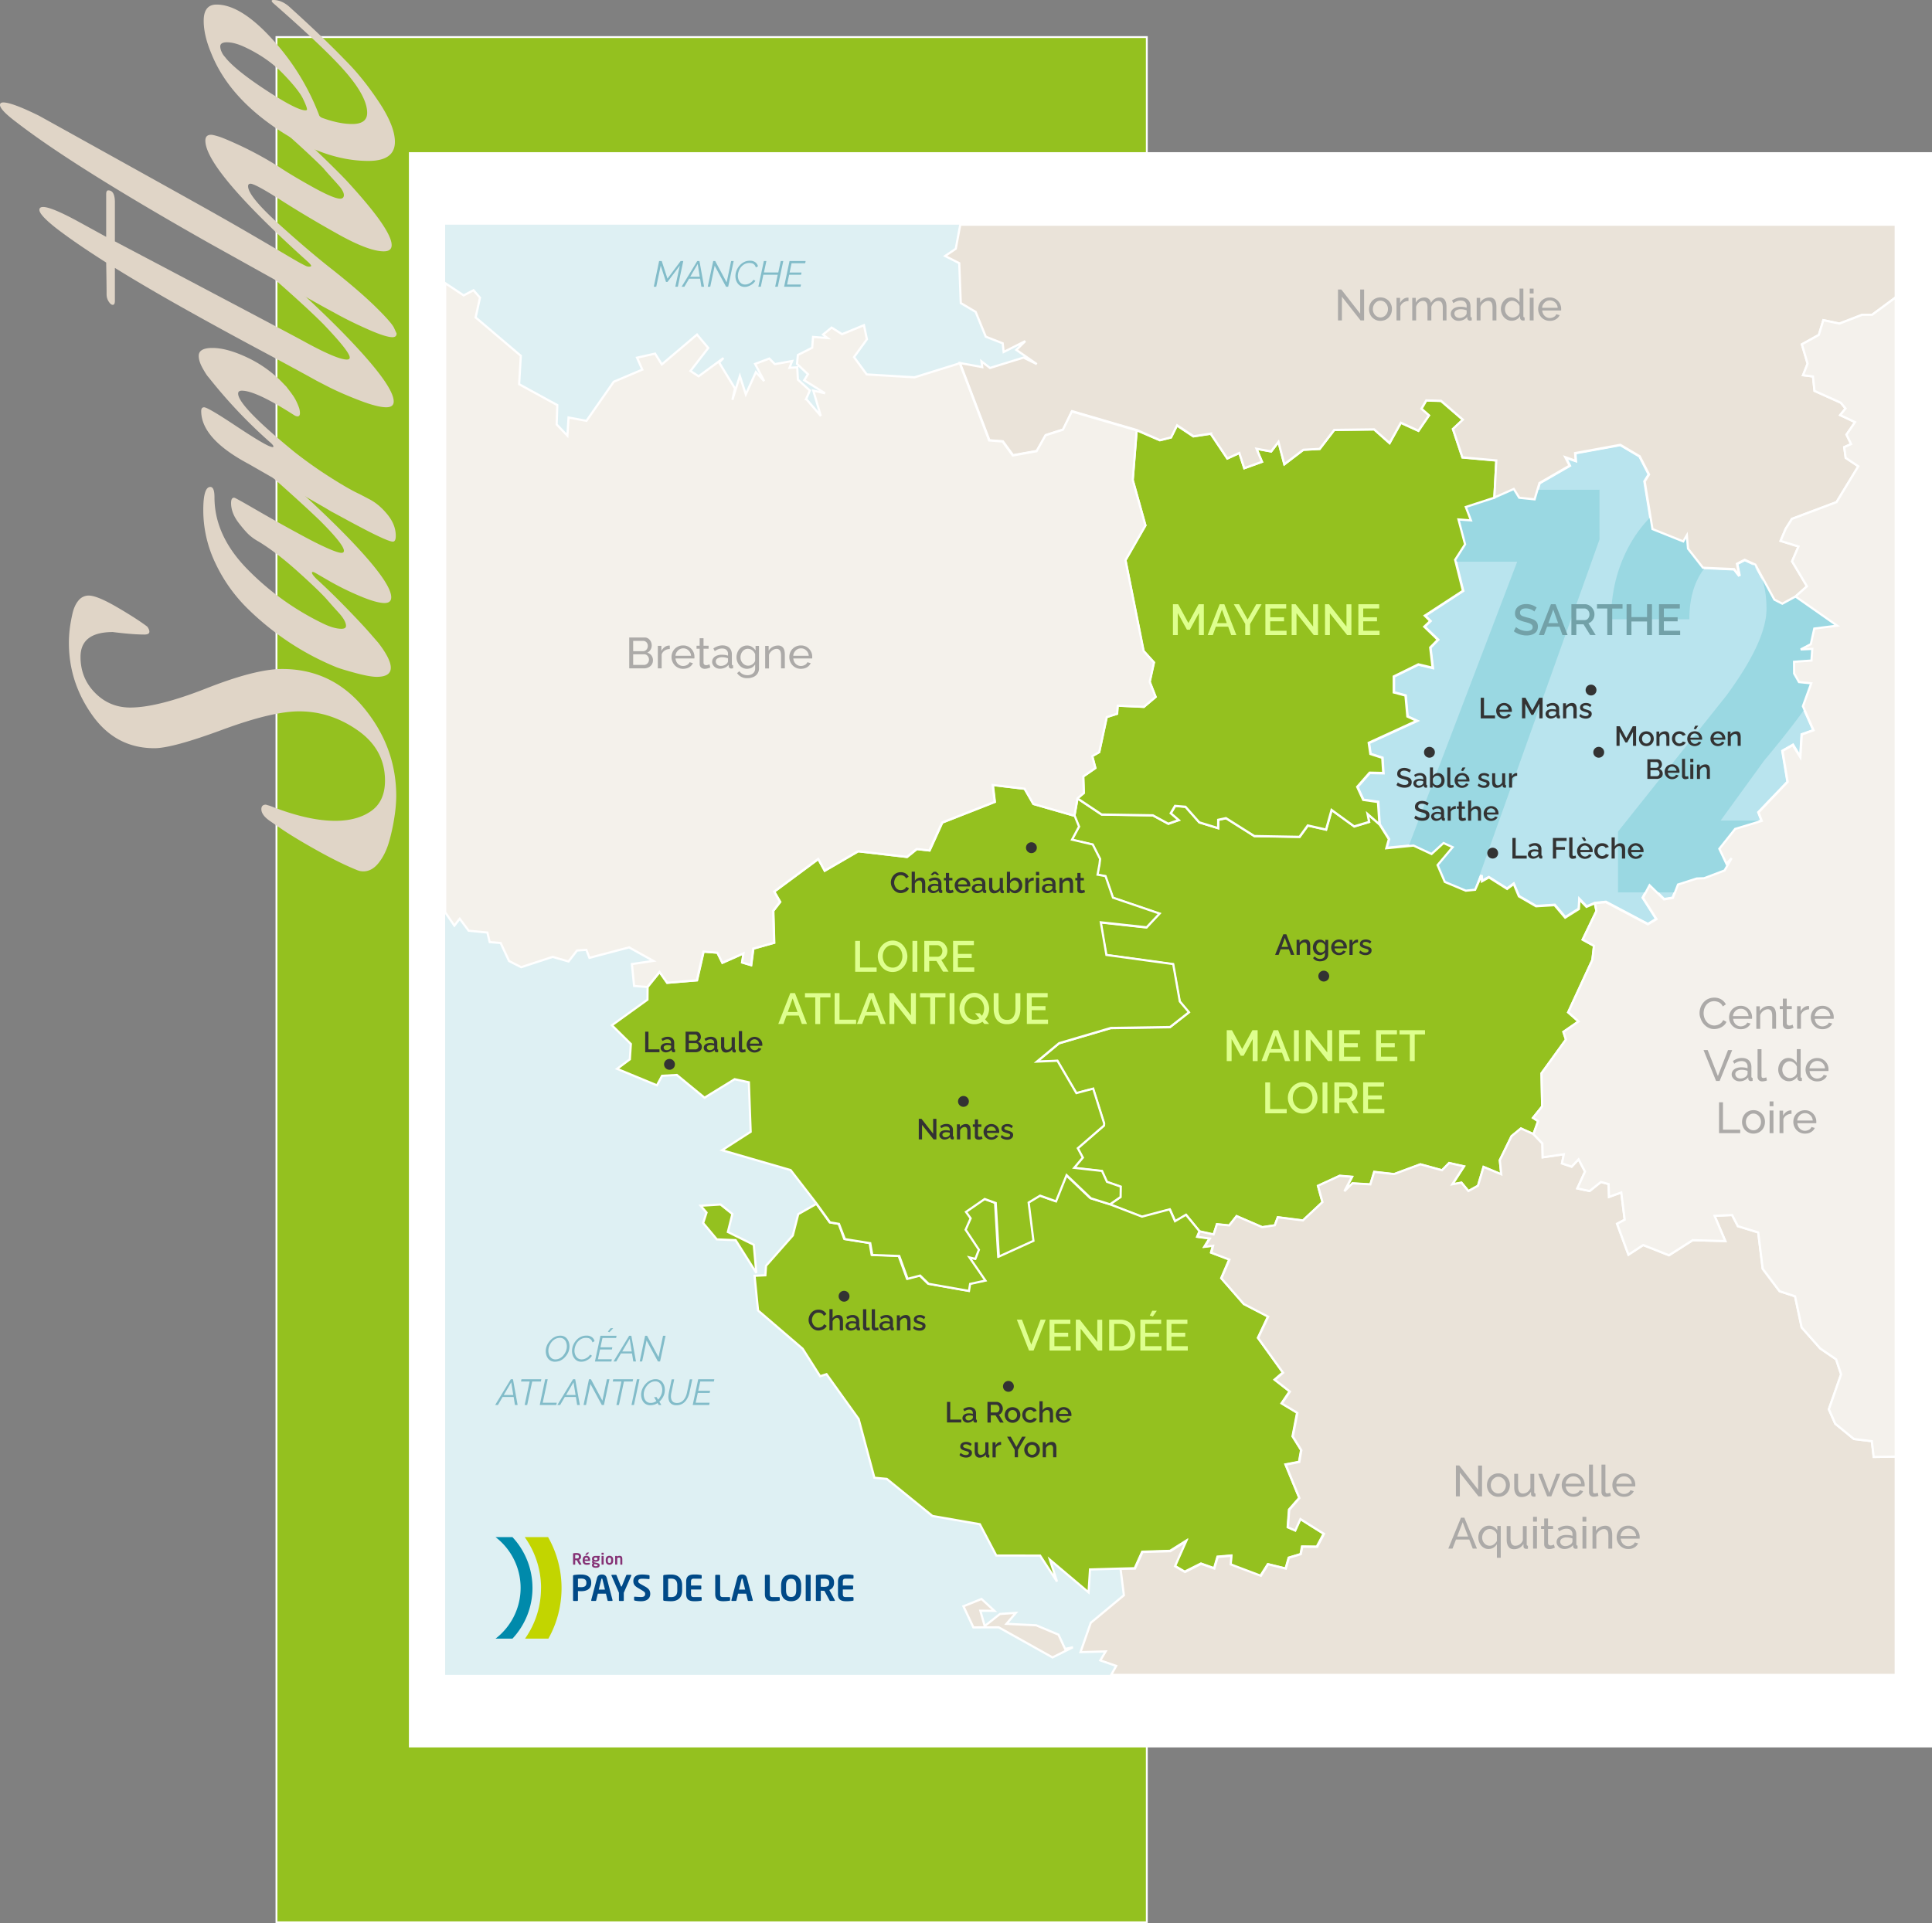 <svg xmlns="http://www.w3.org/2000/svg" viewBox="0 0 2663.77 2652.41"><rect x="0" y="0" width="2663.77" height="2652.41" fill="#808080" stroke="none"/><defs><clipPath id="clip-path" transform="translate(0 -15.13)"><path id="sarthe" d="M2060.37 701.3l26.8-11.8 7.5 12.1 21.2 2.2 6.6-22.5 41.6-24-6-11.7 14.3 5-.7-10.7 62.4-11.4 26.7 15.8 12.9 25.1-6 9.6 10.7 65.7 42.4 17 5-8.4 1.6 18.5L2348 798l43 2 7.3 9.4-3.5-16.7 10.8-5.6 14.6 6.8 26.4 48.3 10.9 5.6 18.2-10 57.4 40.3-31.5 4-4.8 21.4-13.8 7.4 15.8-.8-1.1 16-24 1.8.1 16.2 6.7 11.8 16.9 1.6-11.5 31.6 14.8 33.3-16.3 5.7-2 31.6-10.4-17-14.2 8.1 7.1 42.6-40.2 42 4.5 11.7-36.7 11.1-21.8 27.4 9.7 20.7 7.1-7.7-9.7 16.9-28.2 10.8-10.2.4-25.8 8.3-7.1 18.5-12.2 2-19.9-19.6-9.1 17.2 18.7 29.5-11.9 7.3-58-30.7-15.1 1.5-11.5 4.9-9.7-10.1-.7 13.1-19 11.9-14.6-17.2-25.7 1.7-23.8-13.8-7.1-17-9.1 6.8-25.1-15.9-9.6 5.4-.6-8.3-8.8 19.9-12.9 1.3-28.9-12.1-10-23.2 20.8-24.7-12.6-5.7-16.5 15.1-24.8-11.6-37.6 3.7 3.5-12.5-12.8-20.4-2-30.7-20.4-2.9-8.3-18 17.2-19.6 18.7.4-1.3-20.8-16.4-5.3-2.3-15.5 66.1-30.3-12.8-5.9-2.6-28.9-16.2-4.3V948l34-16.7 19.6 4.7-3.3-27.9 10.5-10.7-18.7-18 8.2-7.8-7.5-7.4 52.6-34.3-10.7-42.7 13.7-21.4-9.1-34.3 17.2 1.3-7.1-18.5z" fill="none"/></clipPath><style>.cls-8{fill:#94c11f}.cls-8,.cls-9{stroke:#fff}.cls-7{fill:#9ad8e2}.cls-8,.cls-9{stroke-width:3px}.cls-9{fill:#eae3d9}.cls-12{fill:#333}.cls-13{fill:#acaaa8}.cls-14{fill:#deff8e}.cls-15{fill:#72a1a8}.cls-16{fill:#82bcc9}.cls-17{fill:#004987}.cls-18{fill:#853275}.cls-21{fill:#e0d5c7}</style></defs><g id="fond-bg"><path stroke-width="2.56" stroke="#fff" fill="#94c11f" d="M381.19 51.13h1200v2600h-1200z"/><path fill="#fff" d="M563.77 209.87h2100v2200h-2100z"/><path id="bg-mer" fill="#def0f3" d="M613.77 309.87h2000v2000h-2000z"/></g><g id="sarthe-2" data-name="sarthe"><path id="sarthe-3" data-name="sarthe" d="M2060.37 686.17l26.8-11.8 7.5 12.1 21.2 2.2 6.6-22.5 41.6-24-6-11.7 14.3 5-.7-10.7 62.4-11.4 26.7 15.8 12.9 25.1-6 9.6 10.7 65.7 42.4 17 5-8.4 1.6 18.5 20.63 26.2 43 2 7.3 9.4-3.5-16.7 10.8-5.6 14.6 6.8 26.4 48.3 10.9 5.6 18.2-10h0l57.4 40.3-31.5 4-4.8 21.4h0l-13.8 7.4 15.8-.8-1.1 16-24 1.8.1 16.2 6.7 11.8 16.9 1.6-11.5 31.6 14.8 33.3-16.3 5.7-2 31.6-10.4-17-14.2 8.1 7.1 42.6-40.2 42 4.5 11.7-36.7 11.1-21.8 27.4 9.7 20.7 7.1-7.7h0l-9.7 16.9-28.2 10.8h0l-10.2.4h0l-25.8 8.3-7.1 18.5-12.2 2-19.9-19.6-9.1 17.2 18.7 29.5-11.9 7.3-58-30.7-15.1 1.5h0l-11.5 4.9-9.7-10.1-.7 13.1-19 11.9-14.6-17.2-25.7 1.7-23.8-13.8-7.1-17-9.1 6.8-25.1-15.9-9.6 5.4-.6-8.3-8.8 19.9-12.9 1.3-28.9-12.1-10-23.2 20.8-24.7-12.6-5.7-16.5 15.1-24.8-11.6-37.6 3.7 3.5-12.5-12.8-20.4h0l-2-30.7-20.4-2.9-8.3-18 17.2-19.6 18.7.4-1.3-20.8-16.4-5.3-2.3-15.5 66.1-30.3-12.8-5.9-2.6-28.9-16.2-4.3v-22.2l34-16.7 19.6 4.7-3.3-27.9 10.5-10.7-18.7-18 8.2-7.8-7.5-7.4 52.6-34.3-10.7-42.7 13.7-21.4-9.1-34.3 17.2 1.3-7.1-18.5z" fill="#b9e4ee" stroke-width="4" stroke="#fff"/><g clip-path="url(#clip-path)"><g id="_72" data-name="72"><path class="cls-7" d="M2205.31 759.23l-173.73 486.64h-113.69l174-456.13h-221.58v-99.16h335zM2555.33 1245.87h-324.46V1162l149.46-187.63q55.24-75.14 55.25-119.37 0-35.85-13.1-54.54t-38-18.69q-24.6 0-39.92 25t-15.33 62.36h-107.94q0-51.11 21.4-94.39t59.4-67.7q38-24.4 84.94-24.41 75.38 0 116.09 41.58t40.71 119.37a203.33 203.33 0 01-10.21 63.88q-10.23 31.08-31.78 65.21t-69.46 91.33l-60 82.76h183z" transform="translate(0 -15.13)"/></g></g></g><g id="pays-de-la-loire"><path id="maine-et-loire" class="cls-8" d="M1485.67 1116.3l33.4 22.3 70.6 1.1 21.3 11.6 14.2-5-10.9-9.4 6-10.2 14.4 1.2 19 21.5 26 8 .1-11.5 10.7-2.3 39.1 24.7 62.3 1.1 11.4-15.7 25.2 5.7 7.6-27.1 31.2 22.7 20.5-6.2-2.1-11 16.4 14.3 12.8 20.4-3.5 12.5 37.6-3.7 24.8 11.6 16.5-15.1 12.6 5.7-20.8 24.7 10 23.2 28.9 12.1 12.9-1.3 8.8-19.9.6 8.3 9.6-5.4 25.1 15.9 9.1-6.8 7.1 17 23.6 13.7 25.6-1.5 14.6 17.2 19-11.9.7-13.1 9.7 10.1 11.5-4.9 2.2 10.7-19 39.5 15.6 8.5-2.2 19.4-33.4 72.3 14.3 12.6-20.8 14.4 3.5 10.5-33.7 46.6.9 45.7-12.6 15.7 7 4.6-6.4 17.9-17.3-7.8-12.9 10.7-16.2 33 2 19.6-24.4-10.2-7.7 26-13.2 7.3-9.6-11.6-12.5 2.3 16-24.8-20.5-4.6-9.8 10-29.7-8.2-36.3 13.5-27.4-3-5.3 17.3-24.7-1.5-11.1 11 10.5-20-17-1.4-30 13.8 6.2 22.5-26.9 25.3-34.7-4.5-4.1 11.1-17.3 2.6-35.4-15.2-10.2 12.9-16.9-1.8-4.6 14.2-19.2-4.2-18.6-22.7-15 8.9-7.3-16.3-38.3 10-45-17.3 14.6-10.1.2-14.3-18.9-6.6-6.8-15-38.4-4.3 11.9-14.1-6.9-12.9 36.1-31.3.4-3-15.1-47.8-23.1 6.1-26.2-44.6-28.2 1.2 30.6-25.4 71.2-21 81.7-1.3 26-20.4-12.6-14.9-9.3-51.5-92.1-12.8-7.7-44.9 63.2 6.9 17.8-19-64.2-21.9-10.3-29.7-11-2 2.7-14.6.8-7.1-10.1-20-28.6-6.6 9.7-18-6-14.8z" transform="translate(0 -15.13)"/><path id="mayenne" class="cls-8" d="M1669.37 613.4l22.8 34.1 16.6-7.6 6.8 21 24.4-8.8-7.6-18 20.3 3.7 10.1-13.2 8.1 30.9 26.2-20 22.5-1.2 20.1-26.2 55-.7 21.2 18.9 15.6-28 24.2 11 14.5-21.2-10.4-9.1 6.7-11.5 20.4.6 30.1 26-13.7 12.8 13.1 39.2 46.7 4.2-2.7 51.2-39.37 12.8 7.1 18.5-17.2-1.3 9.1 34.3-13.7 21.4 10.7 42.7-52.6 34.3 7.5 7.4-8.2 7.8 18.7 18-10.5 10.7 3.3 27.9-19.6-4.7-34 16.7v22.1l16.2 4.3 2.6 28.9 12.8 5.9-66.1 30.3 2.3 15.5 16.4 5.3 1.3 20.8-18.7-.4-17.2 19.6 8.3 18 20.4 2.9 2 30.7-16.4-14.3 2.1 11-20.5 6.2-31.2-22.7-7.6 27.1-25.2-5.7-11.4 15.7-62.3-1.1-39.1-24.7-10.7 2.3-.1 11.5-26-8-19-21.5-14.4-1.2-6 10.2 10.9 9.4-14.2 5-21.3-11.6-70.6-1.1-33.4-22.3 8.8-7.4-.8-22.8 16.7-11.6-4.3-16.4 9.6-5.6 10.3-48.3 14.3-4.6.8-11.1 36.1 1.6 16.2-13.7-8.1-20.8 5.7-26.8-14.3-15.8-24.8-125.3 27.5-48-17.5-62.5 5.5-68.5 31.9 13.8 15.1-3.7 8.4-16.7 22.7 15.1z" transform="translate(0 -15.13)"/><path id="vendee" class="cls-8" d="M993.47 1676.3l16.3 13.1-6.2 24.8 35.7 17.6 3.5 38.8-28.5-45.1-25.9-1.1-18.9-22.6 4.7-14.4-8.1-9.4zm132.2-.9l18.3 25.5 12.4 2.1 7.6 20.7 35 5.6 2.8 16.3 37.2 1.4 11.5 31.5 17.3-4.5 11.7 11.4 55.6 9.8 1.6-9.7 21.1-4.6-22-31.9 8.1 2 4.9-12.6-18.3-27.6 6.9-15.7-6.4-8.9 25.8-17.8 15.2 5.5 4.3 73.9 47.7-21.7-6.6-52.8 15.8-9.5 22 7.8 14.5-36.1 33.5 31.9 26.4 8.3 45 17.3 38.2-10.1 7.3 16.4 15.1-8.9 18.6 22.7-3.2 7.5 17.1 2.2-7.1 11.5 11.7-1.5-2.6 9.6 25.2 9.5-11.1 25.8 31 35.5 33.5 17.4-13.9 29.4 34.4 47.9-11.4 9.8 20.7 16.2-11.1 16.4 21.4 13-6.3 32.6 11.8 19-2.9 16.2-18.7 3.6 19.1 46.1-14.2 16.2-1.8 24.1 10.2 4.5 7.1-15.7 32.3 20.4-9.5 17.8-20.4-.2-1.9 10.5-16.4 4.9-4.3 15-24.5-6-10 15.8-15.1-1.1-26.2-14.8.9-11.9-19 1.6-4.6 15.9-18.2-6.4-22.4 11.2-13.7-8 15.3-34.4-21.8 13.7-38.4 1.2-10.3 22.8-19.9.5-41.7 1.2-2 31.6-53.3-45 9.8 30.1-23.3-35.8-60.4-.1-22.7-43.2-65.4-11.4-62.9-51.1-17.1-1.6-21.7-81-44.3-61.8-8.8 2.8-24.1-37.9-61.5-52.8-4.8-47.8 14.9-.7.9-13.1 36.9-41.8 7.5-29.4z" transform="translate(0 -15.13)"/><path id="loire-atlantique" class="cls-8" d="M1067.57 1244.9l60.8-45.1 8.9 16.2 46.1-26.8 67.4 7.8 13.5-10.9 17.5 2 17.5-38.5 72.5-28.5-2.8-23.3 44 5.2 12.1 21 56.7 16.3 6 14.8-9.7 18 28.6 6.7 10.1 19.9-.8 7.1-2.7 14.6 11 2 10.3 29.7 64.2 21.9-17.8 19-63.2-6.9 7.7 45 92.1 12.6 9.1 51.5 12.6 14.9-26 20.4-81.7 1.3-71.3 21-30.6 25.4 28.3-1.2 26.1 44.6 23.2-6.1 15.1 47.9-.2 3-36.1 31.3 6.9 12.9-11.9 14.1 38.4 4.3 6.8 15 19 6.6-.2 14.3-14.6 10.1-26.4-8.3-33.5-31.9-14.5 36.1-22-7.8-15.8 9.5 6.6 52.8-47.7 21.7-4.3-73.9-15.2-5.5-25.8 17.8 6.4 8.9-6.9 15.7 18.3 27.6-4.9 12.6-8.1-2 22 31.9-21.1 4.6-1.6 9.7-55.6-9.8-11.7-11.4-17.3 4.5-11.5-31.5-37.2-1.4-2.8-16.3-35-5.6-8.1-21-12.4-2.1-18.3-25.5-36-46.6-94.5-27.4L1035 1576l-2.5-68.3-19.6-4.2-41.5 25.5-38.2-31.4-20.4 1.2-7 13.1-55-22.7 17.6-13.1 1.4-21.2-26.1-25.8 49-35.3.2-17.5 16.7-20.7 10.5 14.9 41-3.4 9.1-39.6 19.1 1.5 6.9 13.9 29.2-13-2 12.6 12.4 3.7 3-22.8 28.8-8.1-1.3-44 9.5-12.3z" transform="translate(0 -15.13)"/></g><g id="autres-departemetns"><g id="nouvelle-aquitaine"><path class="cls-9" d="M1479.27 2271.77l-10.7 2.3-9.2-19.7-30.7-12.9-41-2 12.9-15.1-21.9 1.5-21 16.7-6-21.2 19.4.2-17.8-16.4-24.9 10.1 13.7 29.1 34.9-.1 74.2 41.5 28.1-14zM2613.77 2008.87l-30.4.4-2.5-21.7-24.7-3-25.8-21.1-8.8-19.9 16.9-48.2-6.9-20.7-21.9-15-25.6-29-9.1-42.9-21.3-7-23.3-30.9-6.2-50.2-28-8.6-8-15.4-24.2 1.1 14.8 34.8-45-1.2-32.6 20.8-35.6-14.1-20.3 13.3-15.7-42.6 10.5-5.6-4.7-37.6-16.9 6.1-.6-17.7-10.6-2.9-15.6 12.5-16.9-3.6 10.6-23.2-8.9-16.9-9.6 10.1-13.3-4.5 2.6-12.6-29.2 4.2-.4-19.1-12.3-12.9-17.3-7.8-12.9 10.6-16.2 33.1 2 19.5-24.4-10.2-7.7 26-13.2 7.3-9.6-11.6-12.6 2.3 16.1-24.8-20.5-4.6-9.8 10-29.8-8.2-36.3 13.5-27.4-3.1-5.3 17.3-24.7-1.5-11.1 11 10.5-20-17-1.4-29.9 13.8 6.2 22.5-27 25.3-34.6-4.4-4.1 11.1-17.4 2.6-35.3-15.3-10.2 12.9-16.9-1.7-4.6 14.1-19.2-4.2-3.1 7.6 17.1 2.3-7.2 11.4 11.7-1.4-2.5 9.6 25 9.5-11.1 25.8 31 35.5 33.5 17.4-13.9 29.4 34.5 47.9-11.3 9.8 20.7 16.2-11.2 16.4 21.5 13-6.3 32.6 11.8 18.9-2.9 16.2-18.7 3.6 18.9 46.1-14 16.2-1.9 24.2 10.2 4.4 7.1-15.8 32.5 20.4-9.5 17.9-20.4-.2-2.1 10.3-16.4 4.9-4.2 15-24.5-6-9.9 15.9-41.6-15.7.9-11.9-18.9 1.6-4.6 16-18.2-6.5-22.3 11.3-13.7-8 15.3-34.4-21.8 13.7-38.4 1.1-10.3 22.9-19.9.4 4.6 36.4-45.7 38-14.1 40.4 34.7-1-7.4 12.4 21.9 7.6-6.9 12.4h1081.7v-301z"/></g><path id="normandie" class="cls-9" d="M2613.77 309.87v100.2l-32.6 24.1h-13.8l-31.2 12.1-22.2-4.7-6.2 20.3-23.4 13 7.9 26.6-6.3 16 13.7 1.7 2.1 19.9 36.2 16.3 6.6 7.9-7.4 9.2 20.5 9.7-11.8 17.2 6.4 13-9.5 4.3 2 14.8 17.4 11.6-30 49.4-61.5 23.1-8.6 13.7-7.1 16.7 24.7 7.7-8.8 20.5 20.5 34.4-15.8 14.1-18.2 9.9-10.9-5.6-26.3-48.3-14.7-6.7-10.7 5.6 3.5 16.7-7.3-9.4-43-1.9-20.6-26.3-1.6-18.5-5 8.5-42.4-17-10.7-65.7 6-9.6-12.9-25.1-26.7-15.8-62.4 11.4.7 10.6-14.3-5 6 11.7-41.6 24-6.6 22.5-21.2-2.2-7.5-12.1-26.8 11.8 2.7-51.2-46.7-4.2-13.1-39.2 13.7-12.8-30.1-26-20.4-.6-6.7 11.5 10.4 9.2-14.5 21.2-24.2-11.1-15.6 28-21.2-18.8-55.1.7-20.1 26.2-22.5 1.2-26.2 20-8.1-30.9-10.1 13.2-20.2-3.7 7.6 18-24.4 8.8-6.8-21-16.6 7.6-22.8-34 .1-.3-23.8 3.7-22.7-15.1-8.3 16.7-15.3 3.8-31.8-13.9-89.4-26.1-12.3 25.2-24 7.7-12.3 21.9-32.8 5.9-14.1-19.2-18.5-1.4-40.6-106.5 30.7 5.6-1.1-7.9 11.8 9.1 46.2-14.3 18.3 9-28.2-19.6 12.3-12.1-29.8 15-1.3-12-23.3-9.1-14-34.2-20.5-12.2-2.1-55-19.5-9.9 14.7-10 6.2-33.2h1289.8z"/><path id="bretagne" d="M613.77 1258.07l12.7 18.5 7.4-9.5 12.3 16.5 25.8 2.5 3.2 13.2 15.1 1.2 11.6 24.9 16.7 8.5 43.4-14.2 21.9 6.3 11.7-15.1 12.9-.9 4.2 11 54.7-14.4 33.4 18.6-29.5 4.4 3 30.2 18.3 1.4 16.7-20.7 10.5 14.9 41-3.4 9.1-39.6 19.13 1.5 6.9 13.9 29.2-13-2 12.6 12.4 3.7 3-22.8 28.8-8.1-1.3-44 9.4-12.4-8-14.2 60.7-45 8.9 16.2 46.1-26.8 67.3 7.8 13.5-10.9 17.5 2 17.5-38.5 72.5-28.5-2.8-23.3 44 5.2 12.1 21 56.7 16.3 4.2-24 8.8-7.4-.8-22.8 16.7-11.6-4.3-16.4 9.6-5.6 10.4-48.3 14.3-4.6.8-11.1 36.1 1.6 16.2-13.7-8.2-20.8 5.9-26.7-14.3-15.9-25-125.1 27.5-47.9-17.5-62.7 5.4-68.5-89.4-26.1-12.3 25.2-24 7.7-12.3 21.9-32.8 5.9-14.1-19.3-18.5-1.4-40.5-106.5-62.4 19.4-65.9-4-17.5-23.9 17.8-24.6-4.1-19.4-30.2 12.4-14.4-9.1-11.8 9.6 6.2 4.8-20-1.5-1.2 14.9-19.7 10-1.2 12.3 15.1 14.2-5.2 8.3 28.7 18-16.2-3.7 10.4 35-19.9-23.2h-.4l5.2-11.9-16.5-15-.9-17-10.7.7 3.7-9.4-23.9 4.3-7.6-7.7-19.6 7.4 12.5 23.7-11.4-12.4-13.9 30.7-8.2-25.4-10.3 33 3.6-15.7-21.9-35.8 6-6.2-34.3 25.2-11.2-7.4 24.5-31.7-15.5-18.5-48.5 41.2-9.3-14.9-24.9 5.6 7.3 16.5-39.4 16.7-37.6 53.9-24.7-4.6-1.6 25.1-14.8-15.5.9-26.7-52.63-28.8 2.3-39.2-62.3-52.9 6-27.2-8.9-10.3-13.6 7.1-25.5-16.9z" fill="#f4f1eb" stroke-width="3" stroke="#fff"/><path id="centre-val-de-loire" fill="#f4f1ec" stroke-width="3" stroke="#fff" d="M2613.77 2008.87l-30.4.4-2.5-21.7-24.7-3-25.8-21.1-8.8-19.9 16.9-48.2-6.9-20.7-21.9-15-25.6-29-9.1-42.9-21.3-7-23.3-30.9-6.2-50.2-28-8.6-8-15.4-24.2 1.1 14.8 34.8-45-1.2-32.6 20.8-35.6-14.1-20.3 13.3-15.7-42.6 10.5-5.6-4.7-37.6-16.9 6.1-.6-17.7-10.6-2.9-15.6 12.5-16.9-3.6 10.6-23.2-8.9-16.9-9.6 10.1-13.3-4.5 2.6-12.6-29.2 4.2-.4-19.1-12.3-12.9 6.4-17.9-7-4.6 12.6-15.7-.9-45.6 33.7-46.6-3.5-10.6 20.9-14.4-14.3-12.6 33.4-72.3 2.2-19.4-15.6-8.6 19-39.5-2.2-10.6 15.1-1.5 57.9 30.6 12-7.2-18.8-29.5 9.2-17.2 19.9 19.5 12.2-2 7.1-18.5 25.8-8.3 10.2-.4 28.2-10.7 9.7-16.9-7.1 7.7-9.8-20.7 21.8-27.4 36.7-11.1-4.5-11.7 40.2-42.1-7.1-42.6 14.1-8.1 10.5 17 2-31.6 16.2-5.8-14.7-33.2 11.5-31.6-16.9-1.7-6.7-11.8-.1-16.2 24-1.7 1.1-16.1-15.9.8 13.9-7.3 4.8-21.5 31.5-4-57.4-40.2 15.8-14.1-20.5-34.4 8.8-20.5-24.7-7.7 7.1-16.7 8.6-13.7 61.5-23.1 30-49.4-17.4-11.6-2-14.8 9.5-4.3-6.4-13 11.8-17.2-20.5-9.7 7.4-9.2-6.6-7.9-36.2-16.3-2.1-19.9-13.7-1.7 6.3-16-7.9-26.6 23.4-13 6.2-20.3 22.2 4.7 31.2-12.1h13.8l32.6-24.1v1598.8z"/></g><g id="textes"><g id="points"><g id="points-2" data-name="points"><circle class="cls-12" cx="1390.37" cy="1911.97" r="7.5"/><circle class="cls-12" cx="1328.37" cy="1518.97" r="7.5"/><circle class="cls-12" cx="1825.17" cy="1346.17" r="7.5"/><circle class="cls-12" cx="2193.67" cy="951.67" r="7.5"/><circle class="cls-12" cx="2058.07" cy="1176.57" r="7.5"/><circle class="cls-12" cx="923.07" cy="1467.87" r="7.5"/><circle class="cls-12" cx="1422.07" cy="1169.07" r="7.5"/><circle class="cls-12" cx="1163.77" cy="1787.67" r="7.5"/></g></g><circle class="cls-12" cx="2204.28" cy="1037.48" r="7.5"/><circle class="cls-12" cx="1970.86" cy="1037.48" r="7.5"/><path class="cls-13" d="M900.27 925.9a10.4 10.4 0 01-1.7 5.8 11.2 11.2 0 01-4.5 3.8 14.56 14.56 0 01-6.3 1.4h-20.2v-42.6h21.2a8.45 8.45 0 015.2 1.6 10.43 10.43 0 013.4 4.1 12 12 0 011.2 5.2 11.39 11.39 0 01-1.6 5.9 10.49 10.49 0 01-4.5 4.1 10.93 10.93 0 015.8 4 11.31 11.31 0 012 6.7zM873 899v14.2h13.6a5.68 5.68 0 003.4-1 5.82 5.82 0 002.3-2.6 7.3 7.3 0 00.9-3.5 8 8 0 00-.8-3.6 6 6 0 00-2.2-2.5 5.78 5.78 0 00-3.2-1zm21.8 25.9a8.08 8.08 0 00-.9-3.7 8.68 8.68 0 00-2.3-2.7 5.68 5.68 0 00-3.4-1H873v14.6h14.8a6.53 6.53 0 003.6-1 7.19 7.19 0 002.5-2.7 6.76 6.76 0 00.87-3.5zM923.57 910.2a12.75 12.75 0 00-7 2 10.46 10.46 0 00-4.3 5.4v19.3H907v-31.1h4.9v7.1a13.83 13.83 0 014.3-5.2 10.35 10.35 0 015.6-2.2h1a1.48 1.48 0 01.7.1v4.6zM941.87 937.5a15.41 15.41 0 01-6.5-1.3 16.1 16.1 0 01-5-3.5 16.47 16.47 0 01-3.3-5.2 15.93 15.93 0 01-1.2-6.2 16.65 16.65 0 012-8 15.12 15.12 0 015.7-5.8 15.38 15.38 0 018.3-2.2 14.58 14.58 0 018.2 2.2 15.58 15.58 0 017.4 13.6v1.2c0 .4-.1.7-.1.9h-26a12.26 12.26 0 001.7 5.4 10.36 10.36 0 003.8 3.7 9.83 9.83 0 005 1.3 11.43 11.43 0 005.4-1.4 7.53 7.53 0 003.5-3.8l4.6 1.3a13.13 13.13 0 01-3 4.1 14.68 14.68 0 01-4.7 2.8 20.17 20.17 0 01-5.8.9zm-10.5-18h21.4a11.45 11.45 0 00-1.7-5.3 11.86 11.86 0 00-3.8-3.6 10 10 0 00-5.2-1.3 10.19 10.19 0 00-5.1 1.3 10.93 10.93 0 00-3.8 3.6 9.63 9.63 0 00-1.8 5.3zM979.37 935.5a17.78 17.78 0 01-1.8.8 16 16 0 01-2.6.8 16.48 16.48 0 01-3.2.4 7.82 7.82 0 01-3.5-.7 6.16 6.16 0 01-2.6-2.2 7 7 0 01-1-3.7v-21.1h-4.3v-4.1h4.3v-10.4H970v10.4h7v4.1h-7v19.4a3.66 3.66 0 001.1 2.5 4.07 4.07 0 002.4.8 9 9 0 004.6-1.3zM981.87 927.9a8.53 8.53 0 011.7-5.2 10.44 10.44 0 014.7-3.4 18.65 18.65 0 017-1.2 33.66 33.66 0 014.4.3 20.52 20.52 0 014.1 1v-2.3a7.17 7.17 0 00-2.2-5.6c-1.4-1.4-3.5-2-6.1-2a14.26 14.26 0 00-5 .9 24.85 24.85 0 00-5 2.7l-1.9-3.7a25.1 25.1 0 016.1-3.1 19.56 19.56 0 016.4-1.1c4 0 7.2 1.1 9.5 3.3s3.5 5.3 3.5 9.2v13.1a2 2 0 00.4 1.4 1.73 1.73 0 001.3.5v4.1c-.5.1-1 .1-1.4.2s-.7.1-.9.1a3.56 3.56 0 01-2.8-1 3.42 3.42 0 01-1-2.2l-.1-2a13.54 13.54 0 01-5.3 4.1 15.57 15.57 0 01-6.5 1.4 11.57 11.57 0 01-5.6-1.3 9.89 9.89 0 01-3.8-3.5 7.55 7.55 0 01-1.5-4.7zm20.4 2.2a5.45 5.45 0 001.1-1.7 3.36 3.36 0 00.4-1.5V923a22.21 22.21 0 00-3.9-1.1 18.71 18.71 0 00-4-.4 11.38 11.38 0 00-6.5 1.6 4.86 4.86 0 00-2.5 4.3 6 6 0 00.8 2.9 5.93 5.93 0 002.4 2.3 8 8 0 003.9.9 11 11 0 004.7-1 9.48 9.48 0 003.6-2.4zM1030.07 937.5a13.07 13.07 0 01-5.9-1.3 14.42 14.42 0 01-4.6-3.5 16.34 16.34 0 01-3-5.1 17.25 17.25 0 01-1.1-6 18 18 0 011.1-6.2 15.75 15.75 0 013-5.2 13.11 13.11 0 014.6-3.5 12.78 12.78 0 015.9-1.3 11.79 11.79 0 016.8 1.9 18.64 18.64 0 014.9 4.8v-6.2h4.7v30.8a13.21 13.21 0 01-2.1 7.5 12.72 12.72 0 01-5.8 4.6 19.21 19.21 0 01-8.1 1.6 16.13 16.13 0 01-14.2-6.9l3.1-2.7a11.88 11.88 0 004.8 4.1 15.23 15.23 0 006.3 1.4 13.17 13.17 0 005.3-1 9.15 9.15 0 003.9-3.1 9 9 0 001.5-5.3v-5.5a14.11 14.11 0 01-4.8 4.6 15.34 15.34 0 01-6.3 1.5zm1.6-4.3a8.66 8.66 0 003.2-.6 11.81 11.81 0 002.9-1.6 11.45 11.45 0 002.2-2.2 6.82 6.82 0 001.2-2.6v-9a13.6 13.6 0 00-2.4-3.8 11 11 0 00-3.5-2.6 9.78 9.78 0 00-4.1-.9 8.8 8.8 0 00-4.3 1 10.47 10.47 0 00-3.2 2.7 10.67 10.67 0 00-2 3.8 12.51 12.51 0 00-.7 4.3 11.8 11.8 0 003.1 8.1 10.33 10.33 0 003.4 2.5 9.9 9.9 0 004.2.9zM1082.17 936.9h-5.3v-17.4q0-4.95-1.5-7.2a5.26 5.26 0 00-4.6-2.3 9.8 9.8 0 00-4.3 1.1 13.25 13.25 0 00-3.8 2.9 11 11 0 00-2.4 4.2V937H1055v-31.1h4.8v6.7a13 13 0 013.2-3.8 14.11 14.11 0 014.5-2.5 15.53 15.53 0 015.3-.9 8.82 8.82 0 014.5 1 8.38 8.38 0 012.9 2.7 13.35 13.35 0 011.5 4.1 28.16 28.16 0 01.4 5.2v18.5zM1104.27 937.5a15.41 15.41 0 01-6.5-1.3 16.1 16.1 0 01-5-3.5 16.47 16.47 0 01-3.3-5.2 15.93 15.93 0 01-1.2-6.2 16.65 16.65 0 012-8 15.12 15.12 0 015.7-5.8 15.38 15.38 0 018.3-2.2 14.58 14.58 0 018.2 2.2 15.58 15.58 0 017.4 13.6v1.2c0 .4-.1.7-.1.9h-26a12.26 12.26 0 001.7 5.4 10.36 10.36 0 003.8 3.7 9.83 9.83 0 005 1.3 11.43 11.43 0 005.4-1.4 7.53 7.53 0 003.5-3.8l4.6 1.3a13.13 13.13 0 01-3 4.1 14.68 14.68 0 01-4.7 2.8 20.75 20.75 0 01-5.8.9zm-10.6-18h21.4a11.45 11.45 0 00-1.7-5.3 11.86 11.86 0 00-3.8-3.6 10 10 0 00-5.2-1.3 10.19 10.19 0 00-5.1 1.3 10.93 10.93 0 00-3.8 3.6 11.54 11.54 0 00-1.8 5.3z" transform="translate(0 -15.13)"/><path class="cls-14" d="M1179.07 1355.3v-42.6h6.7v36.7h22.9v5.9zM1230.67 1355.6a18.42 18.42 0 01-8.3-1.8 19.21 19.21 0 01-6.4-4.9 23.73 23.73 0 01-4.2-7 21.85 21.85 0 01-1.5-8 20.54 20.54 0 011.6-8.1 22.3 22.3 0 014.3-6.9 20.74 20.74 0 016.5-4.8 18.47 18.47 0 018.1-1.8 17.78 17.78 0 018.3 1.9 19.5 19.5 0 016.4 5 23.72 23.72 0 015.6 14.9 22 22 0 01-5.8 15 20.74 20.74 0 01-6.5 4.8 18.4 18.4 0 01-8.1 1.7zm-13.6-21.6a16.47 16.47 0 001 5.8 14.2 14.2 0 002.7 5 12.52 12.52 0 009.9 4.8 11.87 11.87 0 0010-4.9 17.73 17.73 0 003.5-10.6 19 19 0 00-.9-5.8 15.12 15.12 0 00-2.7-5 13.27 13.27 0 00-4.3-3.5 12.72 12.72 0 00-5.5-1.3 12.09 12.09 0 00-5.8 1.3 14.7 14.7 0 00-4.3 3.5 15.12 15.12 0 00-2.7 5 18.84 18.84 0 00-.9 5.7zM1258.07 1355.3v-42.6h6.7v42.6zM1274.37 1355.3v-42.6h18.5a11.78 11.78 0 015.3 1.2 14.64 14.64 0 014.2 3.2 15.66 15.66 0 012.8 4.4 12.41 12.41 0 011 5 14 14 0 01-1 5.4 12.07 12.07 0 01-2.9 4.4 12.46 12.46 0 01-4.4 2.7l10 16.2h-7.6l-9.2-14.8h-9.9v14.8h-6.8zm6.7-20.7h11.8a5.68 5.68 0 003.3-1.1 7.43 7.43 0 002.3-2.9 9 9 0 00.8-4 7.67 7.67 0 00-1-4 7.55 7.55 0 00-2.5-2.8 5.68 5.68 0 00-3.3-1.1h-11.4v15.9zM1343.27 1349.4v5.9h-29.2v-42.6h28.7v5.9h-22v12.1h19v5.6h-19v13h22.5zM1089.67 1384.7h6.4l16.6 42.6h-7.1l-4.2-11.6h-17l-4.2 11.6h-7.1zm9.9 26.1l-6.7-18.7-6.7 18.7zM1145.07 1390.7h-14.2v36.7h-6.8v-36.7h-14.2v-5.9h35.2zM1150.77 1427.3v-42.6h6.7v36.7h22.9v5.9zM1198.17 1384.7h6.4l16.6 42.6h-7.1l-4.2-11.6h-17l-4.2 11.6h-7.1zm9.8 26.1l-6.7-18.7-6.7 18.7zM1233.07 1397.2v30.1h-6.7v-42.6h5.5l24.1 30.8v-30.7h6.8v42.5h-5.9zM1303.57 1390.7h-14.2v36.7h-6.8v-36.7h-14.2v-5.9h35.2zM1309.27 1427.3v-42.6h6.7v42.6zM1343.37 1427.6a18.42 18.42 0 01-8.3-1.8 20.61 20.61 0 01-6.4-4.9 23.23 23.23 0 01-4.2-6.9 21.85 21.85 0 01-1.5-8 20.54 20.54 0 011.6-8.1 22.3 22.3 0 014.3-6.9 20.74 20.74 0 016.5-4.8 18.47 18.47 0 018.1-1.8 17.78 17.78 0 018.3 1.9 19.5 19.5 0 016.4 5 23.72 23.72 0 015.6 14.9 22 22 0 01-5.8 15 20.74 20.74 0 01-6.5 4.8 19.86 19.86 0 01-8.1 1.6zm0-6a11.87 11.87 0 0010-4.9 17.73 17.73 0 003.5-10.6 19 19 0 00-.9-5.8 15.12 15.12 0 00-2.7-5 14.7 14.7 0 00-4.3-3.5 11.44 11.44 0 00-5.5-1.3 12.09 12.09 0 00-5.8 1.3 13.57 13.57 0 00-4.3 3.6 16.18 16.18 0 00-2.7 5 17.74 17.74 0 00-.9 5.6 16.47 16.47 0 001 5.8 15.12 15.12 0 002.7 5 13 13 0 004.3 3.4 11.62 11.62 0 005.6 1.4zm.9-9.1h6.5l13 14.8h-6.5zM1388.37 1427.6a20 20 0 01-8.6-1.7 15.17 15.17 0 01-5.6-4.7 20.08 20.08 0 01-3.1-6.8 30.25 30.25 0 01-1-8v-21.6h6.7v21.6a26.9 26.9 0 00.6 5.7 16.13 16.13 0 001.9 4.9 9.8 9.8 0 003.6 3.4 11.88 11.88 0 005.6 1.3 10.8 10.8 0 005.6-1.3 9.06 9.06 0 003.5-3.5 16.13 16.13 0 001.9-4.9 26 26 0 00.6-5.6v-21.6h6.8v21.6a35.41 35.41 0 01-1 8.2 21.34 21.34 0 01-3.2 6.8 16.11 16.11 0 01-5.7 4.6 20.63 20.63 0 01-8.6 1.6zM1445 1421.4v5.9h-29.2v-42.6h28.7v5.9h-22v12.1h19v5.6h-19v13h22.5zM1409.07 1835.1l12.8 34.4 12.8-34.4h7.1l-16.7 42.6h-6.3l-16.8-42.6zM1476.27 1871.8v5.9h-29.2v-42.6h28.7v5.9h-22v12.1h19v5.6h-19v13h22.5zM1490 1847.6v30.1h-6.7v-42.6h5.5l24.1 30.8v-30.7h6.8v42.5h-5.9zM1529.27 1877.7v-42.6h15.1a21.56 21.56 0 0111.5 2.9 17.69 17.69 0 016.9 7.7 25 25 0 012.3 10.7 23.86 23.86 0 01-2.6 11.3 17.72 17.72 0 01-7.2 7.4 22.64 22.64 0 01-11 2.6zm29.1-21.4a19.52 19.52 0 00-1.6-7.9 13 13 0 00-4.7-5.4 14 14 0 00-7.5-2h-8.4v30.7h8.4a14.09 14.09 0 007.6-2 13.22 13.22 0 004.7-5.5 21.38 21.38 0 001.5-7.9zM1601.47 1871.8v5.9h-29.2v-42.6H1601v5.9h-22v12.1h19v5.6h-19v13h22.5zm-11.9-41.1l-4.3-1.3 3.4-6.6h6.3zM1637.67 1871.8v5.9h-29.2v-42.6h28.7v5.9h-22v12.1h19v5.6h-19v13h22.5zM1727.17 1478.5v-30.4l-12.5 23h-4l-12.6-23v30.4h-6.7v-42.6h7.2l14.1 26 14.1-26h7.2v42.6zM1755.87 1435.9h6.4l16.6 42.6h-7.1l-4.2-11.6h-17l-4.2 11.6h-7.1zm9.8 26l-6.7-18.7-6.7 18.7zM1784.07 1478.5v-42.6h6.7v42.6zM1807.07 1448.3v30.1h-6.7v-42.6h5.5l24.1 30.8v-30.7h6.8v42.5h-5.9zM1875.57 1472.5v5.9h-29.2v-42.6h28.7v5.9h-22v12.1h19v5.6h-19v13h22.5zM1926.57 1472.5v5.9h-29.2v-42.6h28.7v5.9h-22v12.1h19v5.6h-19v13h22.5zM1964.77 1441.8h-14.2v36.7h-6.8v-36.7h-14.2v-5.9h35.2zM1744.47 1550.5v-42.6h6.7v36.7h22.9v5.9zM1796.07 1550.8a18.42 18.42 0 01-8.3-1.8 19.21 19.21 0 01-6.4-4.9 23.73 23.73 0 01-4.2-7 21.72 21.72 0 01-1.5-7.9 20.19 20.19 0 011.6-8.1 22.3 22.3 0 014.3-6.9 20.74 20.74 0 016.5-4.8 18.47 18.47 0 018.1-1.8 17.78 17.78 0 018.3 1.9 19.5 19.5 0 016.4 5 23.72 23.72 0 015.6 14.9 22 22 0 01-5.8 15 20.74 20.74 0 01-6.5 4.8 21.66 21.66 0 01-8.1 1.6zm-13.6-21.6a16.47 16.47 0 001 5.8 15.12 15.12 0 002.7 5 11.82 11.82 0 004.3 3.4 13.16 13.16 0 005.6 1.3 11.87 11.87 0 0010-4.9 17.73 17.73 0 003.5-10.6 19 19 0 00-.9-5.8 15.12 15.12 0 00-2.7-5 13.27 13.27 0 00-4.3-3.5 11.44 11.44 0 00-5.5-1.3 12.09 12.09 0 00-5.8 1.3 14.7 14.7 0 00-4.3 3.5 15.12 15.12 0 00-2.7 5 19.48 19.48 0 00-.9 5.8zM1823.47 1550.5v-42.6h6.7v42.6zM1839.77 1550.5v-42.6h18.5a11.78 11.78 0 015.3 1.2 14.64 14.64 0 014.2 3.2 15.66 15.66 0 012.8 4.4 12.41 12.41 0 011 5 14 14 0 01-1 5.4 13.49 13.49 0 01-2.9 4.4 11.64 11.64 0 01-4.4 2.7l10 16.2h-7.6l-9.2-14.8h-9.9v14.8h-6.8zm6.7-20.8h11.8a5.68 5.68 0 003.3-1.1 7.43 7.43 0 002.3-2.9 8.68 8.68 0 00.8-4 7.67 7.67 0 00-1-4 8.77 8.77 0 00-2.5-2.9 5.68 5.68 0 00-3.3-1.1h-11.4v16zM1908.67 1544.5v5.9h-29.2v-42.6h28.7v5.9h-22v12.1h19v5.6h-19v13h22.5z" transform="translate(0 -15.13)"/><path class="cls-15" d="M2115.47 858.5a14.12 14.12 0 00-1.7-1.4 17.07 17.07 0 00-2.7-1.4 27.16 27.16 0 00-3.4-1.1 15 15 0 00-3.7-.4c-2.8 0-4.9.5-6.2 1.6a5 5 0 00-2 4.3 4.59 4.59 0 001.1 3.2 8.22 8.22 0 003.5 1.9c1.6.5 3.5 1.1 5.9 1.7a47.46 47.46 0 017.5 2.4 12.48 12.48 0 014.9 3.7 10.58 10.58 0 011.7 6.2 12.18 12.18 0 01-1.2 5.6 9.58 9.58 0 01-3.4 3.8 15.2 15.2 0 01-5 2.2 23.75 23.75 0 01-6.1.7 27 27 0 01-6.3-.7 24.9 24.9 0 01-6-2 26.49 26.49 0 01-5.2-3.1l3.1-5.8a15.44 15.44 0 002.2 1.7 35.08 35.08 0 003.4 1.8 24.1 24.1 0 004.3 1.4 18.35 18.35 0 004.7.6 11.85 11.85 0 006.2-1.4 4.52 4.52 0 002.1-4 4.44 4.44 0 00-1.4-3.4 10.75 10.75 0 00-4-2.2q-2.7-.9-6.3-1.8a46.17 46.17 0 01-7-2.5 9 9 0 01-5.6-8.9 12.38 12.38 0 012-7.1 13.31 13.31 0 015.5-4.4 19.87 19.87 0 017.9-1.5 25.05 25.05 0 015.5.6 22.63 22.63 0 014.8 1.7 18.72 18.72 0 014.1 2.5zM2138.37 848.4h6.4l16.6 42.6h-7.1l-4.2-11.6h-17l-4.3 11.6h-7.1zm9.9 26.1l-6.7-18.7-6.7 18.7zM2166.57 891v-42.6h18.5a11.78 11.78 0 015.3 1.2 14.64 14.64 0 014.2 3.2 15.66 15.66 0 012.8 4.4 12.41 12.41 0 011 5 14 14 0 01-1 5.4 13.49 13.49 0 01-2.9 4.4 12.46 12.46 0 01-4.4 2.7l10 16.2h-7.6l-9.2-14.8h-9.9V891zm6.7-20.7h11.8a5.68 5.68 0 003.3-1.1 7.43 7.43 0 002.3-2.9 8.68 8.68 0 00.8-4 7.67 7.67 0 00-1-4 8.77 8.77 0 00-2.5-2.9 5.68 5.68 0 00-3.3-1.1h-11.4v16zM2237.07 854.4h-14.2V891h-6.8v-36.7h-14.2v-5.9h35.2zM2277.67 848.4V891h-6.8v-18.8h-21.5V891h-6.7v-42.6h6.7v17.8h21.5v-17.8zM2316.57 885.1v5.9h-29.2v-42.6h28.7v5.9h-22v12.1h19v5.6h-19v13h22.5z" transform="translate(0 -15.13)"/><path class="cls-14" d="M1653 891v-30.4l-12.5 23h-4l-12.6-23V891h-6.7v-42.6h7.2l14.1 26 14.1-26h7.2V891zM1681.67 848.4h6.4l16.6 42.6h-7.1l-4.2-11.6h-17l-4.2 11.6h-7.1zm9.8 26.1l-6.7-18.7-6.7 18.7zM1708.37 848.4l11.8 21.2 11.9-21.2h7.4l-15.9 27.4V891h-6.7v-15.4l-15.8-27.2zM1773.87 885.1v5.9h-29.2v-42.6h28.7v5.9h-22v12.1h19v5.6h-19v13h22.5zM1787.57 860.9V891h-6.7v-42.6h5.5l24.1 30.8v-30.7h6.8V891h-5.9zM1833.57 860.9V891h-6.7v-42.6h5.5l24.1 30.8v-30.7h6.8V891h-5.9zM1902.07 885.1v5.9h-29.2v-42.6h28.7v5.9h-22v12.1h19v5.6h-19v13h22.5z" transform="translate(0 -15.13)"/><path class="cls-12" d="M1769.37 1303.6h4.2l11 28.4h-4.7l-2.8-7.7h-11.4l-2.8 7.7h-4.8zm6.6 17.4l-4.5-12.4-4.47 12.4zM1806.37 1332H1802v-11.6a7.71 7.71 0 00-.9-4.2 3.17 3.17 0 00-2.8-1.3 5.42 5.42 0 00-2.5.6 9.12 9.12 0 00-2.3 1.7 6.21 6.21 0 00-1.4 2.5v12.3h-4.4v-20.8h4v4.2a7.91 7.91 0 012.1-2.4 10.31 10.31 0 016.4-2.2 5.7 5.7 0 013.1.7 4.72 4.72 0 011.9 1.8 7.94 7.94 0 011 2.7 16.55 16.55 0 01.3 3.2v12.8zM1819.77 1332.4a8.6 8.6 0 01-3.9-.9 10 10 0 01-3-2.3 11.31 11.31 0 01-2-3.4 10.88 10.88 0 01-.7-4 11.58 11.58 0 01.7-4.2 13.3 13.3 0 012-3.5 8.67 8.67 0 013.1-2.3 8.53 8.53 0 013.9-.8 7.83 7.83 0 014.4 1.2 9.19 9.19 0 013.1 3.1v-4h3.9v20.2a8.54 8.54 0 01-1.5 5.1 9.07 9.07 0 01-4 3.2 14.85 14.85 0 01-5.7 1.1 12.76 12.76 0 01-5.8-1.2 12.28 12.28 0 01-3.9-3.3l2.5-2.3a7.88 7.88 0 003.1 2.6 9.46 9.46 0 004.1.9 8.81 8.81 0 003.3-.6 6 6 0 002.5-2 5.93 5.93 0 00.9-3.4v-3.2a7.24 7.24 0 01-3.1 2.9 7.13 7.13 0 01-3.9 1.1zm1.5-3.6a5.82 5.82 0 001.9-.3 5.56 5.56 0 001.7-.9 5.35 5.35 0 001.3-1.3 4.81 4.81 0 00.8-1.6v-5.5a6.08 6.08 0 00-1.5-2.4 6.91 6.91 0 00-2.2-1.6 5.33 5.33 0 00-2.4-.6 5.54 5.54 0 00-2.6.6 6 6 0 00-1.9 1.6 7.14 7.14 0 00-1.2 2.3 7.83 7.83 0 00-.4 2.6 7.63 7.63 0 00.5 2.7 6.36 6.36 0 001.4 2.2 5.11 5.11 0 002.1 1.5 3.67 3.67 0 002.5.7zM1846.17 1332.4a10.49 10.49 0 01-4.4-.9 10.21 10.21 0 01-3.4-2.3 9.49 9.49 0 01-2.2-3.4 11.5 11.5 0 01-.8-4.1 11.14 11.14 0 011.4-5.4 10.91 10.91 0 013.8-3.9 10.75 10.75 0 0115.1 3.9 10.3 10.3 0 011.3 5.2v.9c0 .3-.1.5-.1.7h-16.8a6.71 6.71 0 001 3.2 6.59 6.59 0 002.3 2.1 6.11 6.11 0 003 .8 6.29 6.29 0 003.3-.9 4.2 4.2 0 002.1-2.3l3.8 1.1a7.63 7.63 0 01-2.1 2.7 9.83 9.83 0 01-3.3 1.9 10.19 10.19 0 01-4 .7zm-6.3-12.2h12.6a6.33 6.33 0 00-1-3.1 6.59 6.59 0 00-2.3-2.1 6.21 6.21 0 00-3.1-.8 6.11 6.11 0 00-3 .8 6.59 6.59 0 00-2.3 2.1 6.26 6.26 0 00-.9 3.1zM1872.27 1314.9a8.41 8.41 0 00-4.5 1.2 5.87 5.87 0 00-2.8 3.2v12.8h-4.4v-20.8h4.1v4.5a10.83 10.83 0 012.8-3.5 6.8 6.8 0 013.7-1.4h1.2v4zM1882.87 1332.4a13.86 13.86 0 01-5-.9 9.93 9.93 0 01-4-2.6l1.6-3a12.09 12.09 0 003.6 2.3 9.22 9.22 0 003.6.7 5.56 5.56 0 003-.7 2.2 2.2 0 001.2-2 1.89 1.89 0 00-.6-1.5 5.39 5.39 0 00-1.7-.8c-.8-.2-1.7-.5-2.7-.8a23.5 23.5 0 01-3.8-1.4 6.16 6.16 0 01-2.3-1.8 4.55 4.55 0 01-.8-2.7 5.48 5.48 0 011-3.4 6.43 6.43 0 012.9-2.2 11.37 11.37 0 014.3-.8 11.58 11.58 0 014.2.7 9.49 9.49 0 013.4 2.2l-1.9 2.9a8.54 8.54 0 00-2.9-1.9 8.15 8.15 0 00-3.1-.6 9.91 9.91 0 00-1.8.2 3.15 3.15 0 00-1.5.8 2.11 2.11 0 00-.6 1.6 1.73 1.73 0 00.5 1.3 5.65 5.65 0 001.4.9c.6.2 1.4.5 2.4.8 1.6.5 3 .9 4.2 1.4a9.09 9.09 0 012.7 1.8 4.48 4.48 0 01.9 3 5.56 5.56 0 01-2.3 4.7 9.64 9.64 0 01-5.9 1.8zM1271.27 1566.4v20.1h-4.5v-28.4h3.7l16.1 20.5v-20.5h4.5v28.4h-3.9zM1295.17 1580.4a6.06 6.06 0 011.1-3.5 7.23 7.23 0 013.1-2.3 13 13 0 014.6-.8c.9 0 1.9.1 2.9.2a9.92 9.92 0 012.6.6v-1.3a4.38 4.38 0 00-1.3-3.4 5.41 5.41 0 00-3.8-1.2 8.81 8.81 0 00-3.3.6 26.16 26.16 0 00-3.3 1.7l-1.5-3a20.59 20.59 0 014.2-2.1 13.08 13.08 0 014.4-.7 9.25 9.25 0 016.6 2.2 8 8 0 012.4 6.2v7.7a1.61 1.61 0 00.3 1.1 1.88 1.88 0 00.9.4v3.5c-.4.1-.8.1-1.1.2a2.13 2.13 0 01-.8 0 2.82 2.82 0 01-2.1-.7 2.25 2.25 0 01-.8-1.6l-.1-1.2a8.49 8.49 0 01-3.5 2.7 10.82 10.82 0 01-4.3 1 7.51 7.51 0 01-3.7-.9 7.22 7.22 0 01-2.6-2.3 4.77 4.77 0 01-.9-3.1zm13.3 1.3a7 7 0 00.8-1 1.61 1.61 0 00.3-.9v-2.4a8.44 8.44 0 00-2.4-.6 19.42 19.42 0 00-2.4-.2 7.51 7.51 0 00-3.9.9 2.9 2.9 0 00-1.5 2.6 3.37 3.37 0 00.5 1.7 3.53 3.53 0 001.4 1.3 5.21 5.21 0 002.3.5 6.71 6.71 0 002.8-.6 4.44 4.44 0 002.1-1.3zM1338.07 1586.5h-4.4v-11.6a7.71 7.71 0 00-.9-4.2 3.17 3.17 0 00-2.8-1.3 5.42 5.42 0 00-2.5.6 9.12 9.12 0 00-2.3 1.7 6.21 6.21 0 00-1.4 2.5v12.3h-4.4v-20.8h4v4.2a7.91 7.91 0 012.1-2.4 10.31 10.31 0 016.4-2.2 5.7 5.7 0 013.1.7 4.72 4.72 0 011.9 1.8 7.94 7.94 0 011 2.7 16.55 16.55 0 01.3 3.2v12.8zM1354.67 1585.5a9.75 9.75 0 01-1.4.6c-.6.2-1.2.4-1.9.6a7.84 7.84 0 01-2.2.2 7 7 0 01-2.5-.5 4 4 0 01-1.9-1.5 4.53 4.53 0 01-.7-2.7v-13h-2.8v-3.4h2.8v-6.9h4.4v6.9h4.6v3.4h-4.6v11.6a2.64 2.64 0 00.7 1.6 2.46 2.46 0 001.5.5 5.66 5.66 0 001.8-.3 8.66 8.66 0 001.2-.5zM1366.87 1586.9a10.49 10.49 0 01-4.4-.9 12 12 0 01-3.4-2.3 9.49 9.49 0 01-2.2-3.4 11.5 11.5 0 01-.8-4.1 11.14 11.14 0 011.4-5.4 10.91 10.91 0 013.8-3.9 10.75 10.75 0 0115.1 3.9 10.3 10.3 0 011.3 5.2v.9c0 .3-.1.5-.1.7h-16.8a6.71 6.71 0 001 3.2 6.59 6.59 0 002.3 2.1 6.11 6.11 0 003 .8 6.29 6.29 0 003.3-.9 4.2 4.2 0 002.1-2.3l3.8 1.1a7.63 7.63 0 01-2.1 2.7 9.83 9.83 0 01-3.3 1.9 10.19 10.19 0 01-4 .7zm-6.3-12.2h12.6a6.33 6.33 0 00-1-3.1 6.59 6.59 0 00-2.3-2.1 6.21 6.21 0 00-3.1-.8 6.11 6.11 0 00-3 .8 6.59 6.59 0 00-2.3 2.1 7.5 7.5 0 00-.9 3.1zM1388.67 1586.9a13.86 13.86 0 01-5-.9 9.93 9.93 0 01-4-2.6l1.6-3a12.09 12.09 0 003.6 2.3 9.22 9.22 0 003.6.7 5.56 5.56 0 003-.7 2.2 2.2 0 001.2-2 1.89 1.89 0 00-.6-1.5 5.39 5.39 0 00-1.7-.8c-.8-.2-1.7-.5-2.7-.8a23.5 23.5 0 01-3.8-1.4 6.16 6.16 0 01-2.3-1.8 4.55 4.55 0 01-.8-2.7 5.48 5.48 0 011-3.4 6.43 6.43 0 012.9-2.2 11.37 11.37 0 014.3-.8 11.58 11.58 0 014.2.7 9.49 9.49 0 013.4 2.2l-1.9 2.9a8.54 8.54 0 00-2.9-1.9 8.15 8.15 0 00-3.1-.6 9.91 9.91 0 00-1.8.2 2.75 2.75 0 00-1.5.8 2.11 2.11 0 00-.6 1.6 1.73 1.73 0 00.5 1.3 5.65 5.65 0 001.4.9c.6.2 1.4.5 2.4.8 1.6.5 3 .9 4.2 1.4a9.09 9.09 0 012.7 1.8 4.48 4.48 0 01.9 3 5.56 5.56 0 01-2.3 4.7 8.85 8.85 0 01-5.9 1.8zM2085.27 1199.2v-28.4h4.5v24.4H2105v4zM2106.57 1193.1a6.06 6.06 0 011.1-3.5 7.23 7.23 0 013.1-2.3 13 13 0 014.6-.8c.9 0 1.9.1 2.9.2a9.92 9.92 0 012.6.6v-1.3a4.38 4.38 0 00-1.3-3.4 5.41 5.41 0 00-3.8-1.2 8.81 8.81 0 00-3.3.6 26.16 26.16 0 00-3.3 1.7l-1.5-3a20.59 20.59 0 014.2-2.1 13.08 13.08 0 014.4-.7 9.25 9.25 0 016.6 2.2 8 8 0 012.4 6.2v7.7a1.61 1.61 0 00.3 1.1 1.88 1.88 0 00.9.4v3.5c-.4.1-.8.1-1.1.2h-.8a2.82 2.82 0 01-2.1-.7 2.25 2.25 0 01-.8-1.6l-.1-1.2a8.49 8.49 0 01-3.5 2.7 10.82 10.82 0 01-4.3 1 7.51 7.51 0 01-3.7-.9 7.22 7.22 0 01-2.6-2.3 5.17 5.17 0 01-.9-3.1zm13.3 1.3a7 7 0 00.8-1 1.61 1.61 0 00.3-.9v-2.4a8.44 8.44 0 00-2.4-.6 19.42 19.42 0 00-2.4-.2 7.51 7.51 0 00-3.9.9 2.9 2.9 0 00-1.5 2.6 3.37 3.37 0 00.5 1.7 3 3 0 001.4 1.3 5.21 5.21 0 002.3.5 6.71 6.71 0 002.8-.6 5.39 5.39 0 002.1-1.3zM2141.07 1199.2v-28.4H2160v4h-14.4v8.5h12.1v3.7h-12.1v12.2zM2163.67 1170h4.4v23.2c0 1.1.2 1.8.5 2a1.59 1.59 0 001.2.4 7.72 7.72 0 001.5-.2 3.37 3.37 0 001.2-.4l.6 3.5a10.49 10.49 0 01-2.3.7 11.21 11.21 0 01-2.4.3 4.48 4.48 0 01-4.8-4.8V1170zM2185.17 1199.6a10.49 10.49 0 01-4.4-.9 12 12 0 01-3.4-2.3 9.49 9.49 0 01-2.2-3.4 11.5 11.5 0 01-.8-4.1 11.14 11.14 0 011.4-5.4 10.91 10.91 0 013.8-3.9 10.75 10.75 0 0115.1 3.9 10.3 10.3 0 011.3 5.2v.9c0 .3-.1.5-.1.7h-16.8a6.71 6.71 0 001 3.2 6.59 6.59 0 002.3 2.1 6.11 6.11 0 003 .8 6.29 6.29 0 003.3-.9 4.2 4.2 0 002.1-2.3l3.8 1.1a7.63 7.63 0 01-2.1 2.7 8.94 8.94 0 01-3.3 1.9 12.39 12.39 0 01-4 .7zm-6.3-12.3h12.6a6.33 6.33 0 00-1-3.1 6.59 6.59 0 00-2.3-2.1 6.21 6.21 0 00-3.1-.8 6.11 6.11 0 00-3 .8 5.86 5.86 0 00-3.2 5.2zm1.6-17.4h4.2l2.3 4.4-2.8.9zM2209 1199.6a10.55 10.55 0 01-7.8-3.3 12.38 12.38 0 01-2.2-3.4 11.5 11.5 0 01-.8-4.1 11.06 11.06 0 011.3-5.4 10.15 10.15 0 013.8-3.9 10.78 10.78 0 015.7-1.5 11.34 11.34 0 015.6 1.4 8 8 0 013.5 3.8l-4.3 1.4a5.78 5.78 0 00-2-2.1 5.66 5.66 0 00-2.9-.7 6 6 0 00-3.2.9 6.36 6.36 0 00-2.2 2.4 8 8 0 00-.8 3.6 8.63 8.63 0 00.8 3.6 6.19 6.19 0 002.3 2.5 5.71 5.71 0 003.2.9 5.22 5.22 0 002.1-.4 7.68 7.68 0 001.8-1 3.27 3.27 0 001.1-1.5l4.3 1.3a9 9 0 01-2 2.8 10.06 10.06 0 01-3.2 1.9 10.7 10.7 0 01-4.1.8zM2240.67 1199.2h-4.4v-11.6a6.85 6.85 0 00-1-4.2 3.56 3.56 0 00-2.9-1.4 5.33 5.33 0 00-2.4.6 7.23 7.23 0 00-2.2 1.7 7.68 7.68 0 00-1.4 2.5v12.3H2222V1170h4.4v12.6a8.72 8.72 0 013.3-3.3 8.92 8.92 0 014.5-1.2 6.08 6.08 0 013.2.7 5 5 0 012 1.8 7.94 7.94 0 011 2.7 16.55 16.55 0 01.3 3.2zM2255.27 1199.6a10.49 10.49 0 01-4.4-.9 12 12 0 01-3.4-2.3 9.49 9.49 0 01-2.2-3.4 11.5 11.5 0 01-.8-4.1 11.14 11.14 0 011.4-5.4 10.91 10.91 0 013.8-3.9 10.75 10.75 0 0115.1 3.9 10.3 10.3 0 011.3 5.2v.9c0 .3-.1.5-.1.7h-16.8a6.71 6.71 0 001 3.2 6.59 6.59 0 002.3 2.1 6.11 6.11 0 003 .8 6.29 6.29 0 003.3-.9 4.2 4.2 0 002.1-2.3l3.8 1.1a7.63 7.63 0 01-2.1 2.7 8.94 8.94 0 01-3.3 1.9 12.9 12.9 0 01-4 .7zm-6.3-12.3h12.6a6.33 6.33 0 00-1-3.1 6.59 6.59 0 00-2.3-2.1 6.21 6.21 0 00-3.1-.8 6.11 6.11 0 00-3 .8 6.59 6.59 0 00-2.3 2.1 8 8 0 00-.87 3.1zM2041.59 1005.81v-28.4h4.5v24.4h15.2v4zM2073.69 1006.21a10.49 10.49 0 01-4.4-.9 12 12 0 01-3.4-2.3 9.49 9.49 0 01-2.2-3.4 11.5 11.5 0 01-.8-4.1 11.14 11.14 0 011.4-5.4 10.91 10.91 0 013.8-3.9 10.75 10.75 0 0115.1 3.9 10.3 10.3 0 011.3 5.2v.9c0 .3-.1.5-.1.7h-16.8a6.71 6.71 0 001 3.2 6.59 6.59 0 002.3 2.1 6.11 6.11 0 003 .8 6.29 6.29 0 003.3-.9 4.2 4.2 0 002.1-2.3l3.8 1.1a7.63 7.63 0 01-2.1 2.7 8.94 8.94 0 01-3.3 1.9 11.92 11.92 0 01-4 .7zm-6.3-12.3H2080a6.33 6.33 0 00-1-3.1 6.59 6.59 0 00-2.3-2.1 6.21 6.21 0 00-3.1-.8 6.11 6.11 0 00-3 .8 6.59 6.59 0 00-2.3 2.1 6.26 6.26 0 00-.91 3.1zM2122.39 1005.81v-20.2L2114 1001h-2.6l-8.4-15.4v20.2h-4.5v-28.4h4.8l9.4 17.4 9.4-17.4h4.8v28.4zM2131 999.71a6.06 6.06 0 011.1-3.5 7.23 7.23 0 013.1-2.3 13 13 0 014.6-.8c.9 0 1.9.1 2.9.2a9.92 9.92 0 012.6.6v-1.2a4.38 4.38 0 00-1.3-3.4 5.41 5.41 0 00-3.8-1.2 8.81 8.81 0 00-3.3.6 26.16 26.16 0 00-3.3 1.7l-1.5-3a20.59 20.59 0 014.2-2.1 13.08 13.08 0 014.4-.7 9.25 9.25 0 016.6 2.2 8 8 0 012.4 6.2v7.7a1.61 1.61 0 00.3 1.1 1.88 1.88 0 00.9.4v3.5c-.4.1-.8.1-1.1.2h-.8a2.82 2.82 0 01-2.1-.7 2.25 2.25 0 01-.8-1.6l-.1-1.2a8.49 8.49 0 01-3.5 2.7 10.82 10.82 0 01-4.3 1 7.51 7.51 0 01-3.7-.9 7.22 7.22 0 01-2.6-2.3 5.71 5.71 0 01-.9-3.2zm13.3 1.3a7 7 0 00.8-1 1.61 1.61 0 00.3-.9v-2.4a8.44 8.44 0 00-2.4-.6 19.42 19.42 0 00-2.4-.2 7.51 7.51 0 00-3.9.9 2.9 2.9 0 00-1.5 2.6 3.37 3.37 0 00.5 1.7 3 3 0 001.4 1.3 5.21 5.21 0 002.3.5 6.71 6.71 0 002.8-.6 6.25 6.25 0 002.09-1.31zM2173.79 1005.81h-4.4v-11.6a7.71 7.71 0 00-.9-4.2 3.17 3.17 0 00-2.8-1.3 5.42 5.42 0 00-2.5.6 9.12 9.12 0 00-2.3 1.7 6.21 6.21 0 00-1.4 2.5v12.3h-4.4V985h4v4.2a7.91 7.91 0 012.1-2.4 10.31 10.31 0 016.4-2.2 5.7 5.7 0 013.1.7 4.72 4.72 0 011.9 1.8 7.94 7.94 0 011 2.7 16.55 16.55 0 01.3 3.2v12.8zM2186.39 1006.21a13.86 13.86 0 01-5-.9 9.93 9.93 0 01-4-2.6l1.6-3a12.09 12.09 0 003.6 2.3 9.22 9.22 0 003.6.7 5.56 5.56 0 003-.7 2.2 2.2 0 001.2-2 1.89 1.89 0 00-.6-1.5 5.39 5.39 0 00-1.7-.8c-.8-.2-1.7-.5-2.7-.8a23.5 23.5 0 01-3.8-1.4 6.16 6.16 0 01-2.3-1.8 4.55 4.55 0 01-.8-2.7 5.48 5.48 0 011-3.4 6.43 6.43 0 012.9-2.2 11.37 11.37 0 014.3-.8 11.58 11.58 0 014.2.7 9.49 9.49 0 013.4 2.2l-1.9 2.9a8.54 8.54 0 00-2.9-1.9 8.15 8.15 0 00-3.1-.6 9.91 9.91 0 00-1.8.2 3.15 3.15 0 00-1.5.8 2.11 2.11 0 00-.6 1.6 1.73 1.73 0 00.5 1.3 5.65 5.65 0 001.4.9c.6.2 1.4.5 2.4.8 1.6.5 3 .9 4.2 1.4a9.09 9.09 0 012.7 1.8 4.48 4.48 0 01.9 3 5.56 5.56 0 01-2.3 4.7 9.64 9.64 0 01-5.9 1.8zM1114.87 1835.5a15.24 15.24 0 01.9-5.1 14.29 14.29 0 012.7-4.6 12.7 12.7 0 014.3-3.3 13.36 13.36 0 015.8-1.2 12.44 12.44 0 016.6 1.7 10.67 10.67 0 014.2 4.5l-3.5 2.4a7.07 7.07 0 00-2-2.7 7.34 7.34 0 00-2.6-1.4 9 9 0 00-2.8-.4 8 8 0 00-3.9.9 8.14 8.14 0 00-2.8 2.4 10.36 10.36 0 00-1.7 3.3 11.93 11.93 0 00-.6 3.7 10 10 0 00.7 3.9 12.46 12.46 0 001.9 3.4 9.23 9.23 0 002.9 2.3 7.46 7.46 0 003.7.8 9.18 9.18 0 002.8-.5 7.2 7.2 0 002.7-1.5 7.94 7.94 0 002-2.7l3.7 2.1a9.51 9.51 0 01-2.7 3.6 12 12 0 01-4.2 2.2 14.23 14.23 0 01-4.5.8 11.44 11.44 0 01-5.5-1.3 13 13 0 01-4.3-3.4 17.22 17.22 0 01-2.8-4.7 13.37 13.37 0 01-1-5.2zM1162.27 1849.9h-4.4v-11.6a6.85 6.85 0 00-1-4.2 3.56 3.56 0 00-2.9-1.4 5.33 5.33 0 00-2.4.6 7.23 7.23 0 00-2.2 1.7 7.68 7.68 0 00-1.4 2.5v12.3h-4.4v-29.2h4.4v12.6a8.72 8.72 0 013.3-3.3 8.92 8.92 0 014.5-1.2 6.08 6.08 0 013.2.7 5 5 0 012 1.8 7.94 7.94 0 011 2.7 16.55 16.55 0 01.3 3.2v12.8zM1165.87 1843.9a6.06 6.06 0 011.1-3.5 7.23 7.23 0 013.1-2.3 13 13 0 014.6-.8c.9 0 1.9.1 2.9.2a9.92 9.92 0 012.6.6v-1.3a4.38 4.38 0 00-1.3-3.4 5.41 5.41 0 00-3.8-1.2 8.81 8.81 0 00-3.3.6 26.16 26.16 0 00-3.3 1.7l-1.5-3a20.59 20.59 0 014.2-2.1 13.08 13.08 0 014.4-.7 9.25 9.25 0 016.6 2.2 8 8 0 012.4 6.2v7.7a1.61 1.61 0 00.3 1.1 1.88 1.88 0 00.9.4v3.5c-.4.1-.8.1-1.1.2a2.13 2.13 0 01-.8 0 2.82 2.82 0 01-2.1-.7 2.25 2.25 0 01-.8-1.6l-.1-1.2a8.49 8.49 0 01-3.5 2.7 10.82 10.82 0 01-4.3 1 7.51 7.51 0 01-3.7-.9 7.22 7.22 0 01-2.6-2.3 5.17 5.17 0 01-.9-3.1zm13.3 1.2a7 7 0 00.8-1 1.61 1.61 0 00.3-.9v-2.4a8.44 8.44 0 00-2.4-.6 19.42 19.42 0 00-2.4-.2 7.51 7.51 0 00-3.9.9 2.9 2.9 0 00-1.5 2.6 3.37 3.37 0 00.5 1.7 3.53 3.53 0 001.4 1.3 5.21 5.21 0 002.3.5 6.71 6.71 0 002.8-.6 4.65 4.65 0 002.1-1.3zM1190 1820.7h4.4v23.2c0 1.1.2 1.8.5 2a2.14 2.14 0 001.2.4 7.72 7.72 0 001.5-.2 3.37 3.37 0 001.2-.4l.6 3.5a10.49 10.49 0 01-2.3.7 11.21 11.21 0 01-2.4.3 4.48 4.48 0 01-4.8-4.8v-24.7zM1202 1820.7h4.4v23.2c0 1.1.2 1.8.5 2a2.14 2.14 0 001.2.4 7.72 7.72 0 001.5-.2 3.37 3.37 0 001.2-.4l.6 3.5a10.49 10.49 0 01-2.3.7 11.21 11.21 0 01-2.4.3 4.48 4.48 0 01-4.8-4.8v-24.7zM1212.47 1843.9a6.06 6.06 0 011.1-3.5 7.23 7.23 0 013.1-2.3 13 13 0 014.6-.8c.9 0 1.9.1 2.9.2a9.92 9.92 0 012.6.6v-1.3a4.38 4.38 0 00-1.3-3.4 5.41 5.41 0 00-3.8-1.2 8.81 8.81 0 00-3.3.6 26.16 26.16 0 00-3.3 1.7l-1.5-3a20.59 20.59 0 014.2-2.1 13.08 13.08 0 014.4-.7 9.25 9.25 0 016.6 2.2 8 8 0 012.4 6.2v7.7a1.61 1.61 0 00.3 1.1 1.88 1.88 0 00.9.4v3.5c-.4.1-.8.1-1.1.2a2.13 2.13 0 01-.8 0 2.82 2.82 0 01-2.1-.7 2.25 2.25 0 01-.8-1.6l-.1-1.2a8.49 8.49 0 01-3.5 2.7 10.82 10.82 0 01-4.3 1 7.51 7.51 0 01-3.7-.9 7.22 7.22 0 01-2.6-2.3 5.17 5.17 0 01-.9-3.1zm13.3 1.2a7 7 0 00.8-1 1.61 1.61 0 00.3-.9v-2.4a8.44 8.44 0 00-2.4-.6 19.42 19.42 0 00-2.4-.2 7.51 7.51 0 00-3.9.9 2.9 2.9 0 00-1.5 2.6 3.37 3.37 0 00.5 1.7 3.53 3.53 0 001.4 1.3 5.21 5.21 0 002.3.5 6.71 6.71 0 002.8-.6 3.79 3.79 0 002.1-1.3zM1255.27 1849.9h-4.4v-11.6a7.71 7.71 0 00-.9-4.2 3.17 3.17 0 00-2.8-1.3 5.42 5.42 0 00-2.5.6 9.12 9.12 0 00-2.3 1.7 6.21 6.21 0 00-1.4 2.5v12.3h-4.4v-20.8h4v4.2a7.91 7.91 0 012.1-2.4 10.31 10.31 0 016.4-2.2 5.7 5.7 0 013.1.7 4.72 4.72 0 011.9 1.8 7.94 7.94 0 011 2.7 16.55 16.55 0 01.3 3.2v12.8zM1267.87 1850.3a13.86 13.86 0 01-5-.9 9.93 9.93 0 01-4-2.6l1.6-3a12.09 12.09 0 003.6 2.3 9.22 9.22 0 003.6.7 5.56 5.56 0 003-.7 2.2 2.2 0 001.2-2 1.89 1.89 0 00-.6-1.5 5.39 5.39 0 00-1.7-.8c-.8-.2-1.7-.5-2.7-.8a23.5 23.5 0 01-3.8-1.4 6.16 6.16 0 01-2.3-1.8 4.55 4.55 0 01-.8-2.7 5.48 5.48 0 011-3.4 6.43 6.43 0 012.9-2.2 11.37 11.37 0 014.3-.8 11.58 11.58 0 014.2.7 9.49 9.49 0 013.4 2.2l-1.9 2.9a8.54 8.54 0 00-2.9-1.9 8.15 8.15 0 00-3.1-.6 9.91 9.91 0 00-1.8.2 2.75 2.75 0 00-1.5.8 2.11 2.11 0 00-.6 1.6 1.73 1.73 0 00.5 1.3 5.65 5.65 0 001.4.9c.6.2 1.4.5 2.4.8 1.6.5 3 .9 4.2 1.4a9.09 9.09 0 012.7 1.8 4.48 4.48 0 01.9 3 5.56 5.56 0 01-2.3 4.7c-1.4 1.3-3.4 1.8-5.9 1.8zM1305.67 1976.9v-28.4h4.5v24.4h15.2v4zM1327 1970.9a6.06 6.06 0 011.1-3.5 7.23 7.23 0 013.1-2.3 13 13 0 014.6-.8c.9 0 1.9.1 2.9.2a9.92 9.92 0 012.6.6v-1.3a4.38 4.38 0 00-1.3-3.4 5.41 5.41 0 00-3.8-1.2 8.81 8.81 0 00-3.3.6 26.16 26.16 0 00-3.3 1.7l-1.5-3a20.59 20.59 0 014.2-2.1 13.08 13.08 0 014.4-.7 9.25 9.25 0 016.6 2.2 8 8 0 012.4 6.2v7.7a1.61 1.61 0 00.3 1.1 1.88 1.88 0 00.9.4v3.5c-.4.1-.8.1-1.1.2a2.13 2.13 0 01-.8 0 2.82 2.82 0 01-2.1-.7 2.25 2.25 0 01-.8-1.6l-.1-1.2a8.49 8.49 0 01-3.5 2.7 10.82 10.82 0 01-4.3 1 7.51 7.51 0 01-3.7-.9 7.22 7.22 0 01-2.6-2.3 5.17 5.17 0 01-.9-3.1zm13.3 1.2a7 7 0 00.8-1 1.61 1.61 0 00.3-.9v-2.4a8.44 8.44 0 00-2.4-.6 19.42 19.42 0 00-2.4-.2 7.51 7.51 0 00-3.9.9 2.9 2.9 0 00-1.5 2.6 3.37 3.37 0 00.5 1.7 3 3 0 001.4 1.3 5.21 5.21 0 002.3.5 6.71 6.71 0 002.8-.6 3.79 3.79 0 002.07-1.3zM1361.47 1976.9v-28.4h12.4a7.84 7.84 0 013.5.8 8.26 8.26 0 012.8 2.1 9.23 9.23 0 011.8 3 9.83 9.83 0 01.7 3.4 8.57 8.57 0 01-.7 3.6 11.73 11.73 0 01-1.9 3 7.89 7.89 0 01-2.9 1.8l6.7 10.8h-5l-6.2-9.9h-6.6v9.9h-4.6zm4.5-13.8h7.8a3.41 3.41 0 002.2-.7 5.75 5.75 0 001.5-1.9 6.37 6.37 0 000-5.4 5.19 5.19 0 00-1.7-1.9 3.6 3.6 0 00-2.2-.7H1366zM1396.07 1977.3a10.17 10.17 0 01-4.4-.9 11.65 11.65 0 01-3.4-2.4 10.89 10.89 0 01-2.2-11.6 9.49 9.49 0 012.2-3.4 8.92 8.92 0 013.4-2.3 11.21 11.21 0 018.8 0 10.21 10.21 0 013.4 2.3 11.05 11.05 0 012.2 3.4 11.5 11.5 0 01.8 4.1 11.09 11.09 0 01-.8 4.1 9.49 9.49 0 01-2.2 3.4 10.46 10.46 0 01-3.4 2.4 9.15 9.15 0 01-4.4.9zm-6.2-10.7a7.84 7.84 0 00.8 3.5 6.65 6.65 0 002.2 2.5 5.71 5.71 0 003.2.9 5.61 5.61 0 003.1-.9 7.91 7.91 0 002.3-2.5 6.94 6.94 0 00.8-3.5 7.84 7.84 0 00-.8-3.5 6.19 6.19 0 00-2.3-2.5 5.61 5.61 0 00-3.1-.9 6 6 0 00-3.2.9 6.65 6.65 0 00-2.2 2.5 7.84 7.84 0 00-.8 3.5zM1420.27 1977.3a10.72 10.72 0 01-10-6.7 11.44 11.44 0 01.5-9.5 10.15 10.15 0 013.8-3.9 10.53 10.53 0 015.7-1.5 11.34 11.34 0 015.6 1.4 8 8 0 013.5 3.8l-4.3 1.4a5.78 5.78 0 00-2-2.1 5.66 5.66 0 00-2.9-.7 6 6 0 00-3.2.9 6.36 6.36 0 00-2.2 2.4 8 8 0 00-.8 3.6 8.63 8.63 0 00.8 3.6 6.19 6.19 0 002.3 2.5 5.71 5.71 0 003.2.9 5.22 5.22 0 002.1-.4 7.68 7.68 0 001.8-1 3.27 3.27 0 001.1-1.5l4.3 1.3a9 9 0 01-2 2.8 10.06 10.06 0 01-3.2 1.9 9.39 9.39 0 01-4.1.8zM1451.87 1976.9h-4.4v-11.6a6.85 6.85 0 00-1-4.2 3.56 3.56 0 00-2.9-1.4 5.33 5.33 0 00-2.4.6 7.23 7.23 0 00-2.2 1.7 7.68 7.68 0 00-1.4 2.5v12.3h-4.4v-29.2h4.4v12.6a8.72 8.72 0 013.3-3.3 8.92 8.92 0 014.5-1.2 6.08 6.08 0 013.2.7 5 5 0 012 1.8 7.94 7.94 0 011 2.7 16.55 16.55 0 01.3 3.2v12.8zM1466.47 1977.3a10.49 10.49 0 01-4.4-.9 10.21 10.21 0 01-3.4-2.3 9.49 9.49 0 01-2.2-3.4 11.5 11.5 0 01-.8-4.1 11.14 11.14 0 011.4-5.4 10.91 10.91 0 013.8-3.9 10.75 10.75 0 0115.1 3.9 10.3 10.3 0 011.3 5.2v.9c0 .3-.1.5-.1.7h-16.8a6.71 6.71 0 001 3.2 6.59 6.59 0 002.3 2.1 6.11 6.11 0 003 .8 6.29 6.29 0 003.3-.9 4.2 4.2 0 002.1-2.3l3.8 1.1a7.63 7.63 0 01-2.1 2.7 9.83 9.83 0 01-3.3 1.9 10.19 10.19 0 01-4 .7zm-6.3-12.2h12.6a6.33 6.33 0 00-1-3.1 6.59 6.59 0 00-2.3-2.1 6.21 6.21 0 00-3.1-.8 6.11 6.11 0 00-3 .8 6.59 6.59 0 00-2.3 2.1 9.39 9.39 0 00-.9 3.1zM1331.87 2025.3a13.86 13.86 0 01-5-.9 9.93 9.93 0 01-4-2.6l1.6-3a12.09 12.09 0 003.6 2.3 9.22 9.22 0 003.6.7 5.56 5.56 0 003-.7 2.2 2.2 0 001.2-2 1.89 1.89 0 00-.6-1.5 5.39 5.39 0 00-1.7-.8c-.8-.2-1.7-.5-2.7-.8a23.5 23.5 0 01-3.8-1.4 6.16 6.16 0 01-2.3-1.8 4.55 4.55 0 01-.8-2.7 5.48 5.48 0 011-3.4 6.43 6.43 0 012.9-2.2 11.37 11.37 0 014.3-.8 11.58 11.58 0 014.2.7 9.49 9.49 0 013.4 2.2l-1.9 2.9a8.54 8.54 0 00-2.9-1.9 8.15 8.15 0 00-3.1-.6 9.91 9.91 0 00-1.8.2 2.75 2.75 0 00-1.5.8 2.11 2.11 0 00-.6 1.6 1.73 1.73 0 00.5 1.3 5.65 5.65 0 001.4.9c.6.2 1.4.5 2.4.8 1.6.5 3 .9 4.2 1.4a9.09 9.09 0 012.7 1.8 4.48 4.48 0 01.9 3 5.56 5.56 0 01-2.3 4.7c-1.4 1.3-3.4 1.8-5.9 1.8zM1343.87 2016.9v-12.7h4.4v11.8a7.05 7.05 0 001 4.2 3.61 3.61 0 003 1.4 6.87 6.87 0 002.4-.5 6.17 6.17 0 002.2-1.5 7.76 7.76 0 001.6-2.4v-12.9h4.4v15.8a1.61 1.61 0 00.3 1.1 1.88 1.88 0 00.9.4v3.5c-.5.1-.8.1-1.1.2h-.8a2.72 2.72 0 01-2-.7 2.59 2.59 0 01-.9-1.7l-.1-2.1a8.41 8.41 0 01-3.6 3.4 10.16 10.16 0 01-4.9 1.2 6.14 6.14 0 01-5-2.1c-1.2-1.4-1.8-3.6-1.8-6.4zM1380.17 2007.8a8.41 8.41 0 00-4.5 1.2 5.87 5.87 0 00-2.8 3.2v12.8h-4.4v-20.8h4.1v4.5a10.83 10.83 0 012.8-3.5 6.8 6.8 0 013.7-1.4h1.2v4zM1393.57 1996.5l7.8 14.1 7.9-14.1h4.9l-10.6 18.2v10.2h-4.5v-10.2l-10.5-18.2zM1423 2025.3a10.17 10.17 0 01-4.4-.9 11.65 11.65 0 01-3.4-2.4 10.89 10.89 0 01-2.2-11.6 9.49 9.49 0 012.2-3.4 8.92 8.92 0 013.4-2.3 11.21 11.21 0 018.8 0 10.21 10.21 0 013.4 2.3 11.05 11.05 0 012.2 3.4 11.5 11.5 0 01.8 4.1 11.09 11.09 0 01-.8 4.1 9.49 9.49 0 01-2.2 3.4 10.46 10.46 0 01-3.4 2.4 9.15 9.15 0 01-4.4.9zm-6.2-10.7a7.84 7.84 0 00.8 3.5 6.65 6.65 0 002.2 2.5 5.71 5.71 0 003.2.9 5.61 5.61 0 003.1-.9 7.91 7.91 0 002.3-2.5 6.94 6.94 0 00.8-3.5 7.84 7.84 0 00-.8-3.5 6.19 6.19 0 00-2.3-2.5 5.61 5.61 0 00-3.1-.9 6 6 0 00-3.2.9 7 7 0 00-3 6zM1456.37 2024.9H1452v-11.6a7.71 7.71 0 00-.9-4.2 3.17 3.17 0 00-2.8-1.3 5.42 5.42 0 00-2.5.6 9.12 9.12 0 00-2.3 1.7 6.21 6.21 0 00-1.4 2.5v12.3h-4.4v-20.8h4v4.2a7.91 7.91 0 012.1-2.4 10.31 10.31 0 016.4-2.2 5.7 5.7 0 013.1.7 4.72 4.72 0 011.9 1.8 7.94 7.94 0 011 2.7 16.55 16.55 0 01.3 3.2v12.8zM889.57 1466.3v-28.4h4.5v24.4h15.2v4zM910.87 1460.2a6.06 6.06 0 011.1-3.5 7.23 7.23 0 013.1-2.3 13 13 0 014.6-.8c.9 0 1.9.1 2.9.2a9.92 9.92 0 012.6.6v-1.3a4.38 4.38 0 00-1.3-3.4 5.41 5.41 0 00-3.8-1.2 8.81 8.81 0 00-3.3.6 26.16 26.16 0 00-3.3 1.7l-1.5-3a20.59 20.59 0 014.2-2.1 13.08 13.08 0 014.4-.7 9.25 9.25 0 016.6 2.2 8 8 0 012.4 6.2v7.7a1.61 1.61 0 00.3 1.1 1.88 1.88 0 00.9.4v3.5c-.4.1-.8.1-1.1.2h-.8a2.82 2.82 0 01-2.1-.7 2.25 2.25 0 01-.8-1.6l-.1-1.2a8.49 8.49 0 01-3.5 2.7 10.82 10.82 0 01-4.3 1 7.51 7.51 0 01-3.7-.9 7.22 7.22 0 01-2.6-2.3 5.17 5.17 0 01-.9-3.1zm13.3 1.3a7 7 0 00.8-1 1.61 1.61 0 00.3-.9v-2.4a8.44 8.44 0 00-2.4-.6 19.42 19.42 0 00-2.4-.2 7.51 7.51 0 00-3.9.9 2.9 2.9 0 00-1.5 2.6 3.37 3.37 0 00.5 1.7 3 3 0 001.4 1.3 5.21 5.21 0 002.3.5 6.71 6.71 0 002.8-.6 5.39 5.39 0 002.1-1.3zM967.67 1459a6.45 6.45 0 01-1.2 3.9 7.34 7.34 0 01-3.2 2.5 10.49 10.49 0 01-4.4.9h-13.6v-28.4h14.6a6.06 6.06 0 013.5 1.1 6.43 6.43 0 012.2 2.7 8.53 8.53 0 01.8 3.5 7.65 7.65 0 01-1.1 3.9 6.57 6.57 0 01-3 2.7 8.17 8.17 0 013.9 2.6 6.4 6.4 0 011.5 4.6zm-17.8-17.2v8.4h8.2a4.55 4.55 0 002-.5 4 4 0 001.4-1.5 4.65 4.65 0 00.5-2.1 5.09 5.09 0 00-.5-2.2 4.71 4.71 0 00-1.3-1.5 3 3 0 00-1.9-.5h-8.4zm13.2 16.3a5.45 5.45 0 00-.5-2.2 3.64 3.64 0 00-1.4-1.6 3.38 3.38 0 00-2-.6h-9.4v8.7h9.1a3.7 3.7 0 002.1-.6 4.63 4.63 0 001.5-1.6 3.07 3.07 0 00.6-2.1zM970.27 1460.2a6.06 6.06 0 011.1-3.5 7.23 7.23 0 013.1-2.3 13 13 0 014.6-.8c.9 0 1.9.1 2.9.2a9.92 9.92 0 012.6.6v-1.3a4.38 4.38 0 00-1.3-3.4 5.41 5.41 0 00-3.8-1.2 8.81 8.81 0 00-3.3.6 26.16 26.16 0 00-3.3 1.7l-1.5-3a20.59 20.59 0 014.2-2.1 13.08 13.08 0 014.4-.7 9.25 9.25 0 016.6 2.2 8 8 0 012.4 6.2v7.7a1.61 1.61 0 00.3 1.1 1.88 1.88 0 00.9.4v3.5c-.4.1-.8.1-1.1.2h-.8a2.82 2.82 0 01-2.1-.7 2.25 2.25 0 01-.8-1.6l-.1-1.2a8.49 8.49 0 01-3.5 2.7 10.82 10.82 0 01-4.3 1 7.51 7.51 0 01-3.7-.9 7.22 7.22 0 01-2.6-2.3 6 6 0 01-.9-3.1zm13.4 1.3a7 7 0 00.8-1 1.61 1.61 0 00.3-.9v-2.4a8.44 8.44 0 00-2.4-.6 19.42 19.42 0 00-2.4-.2 7.51 7.51 0 00-3.9.9 2.9 2.9 0 00-1.5 2.6 3.37 3.37 0 00.5 1.7 3 3 0 001.4 1.3 5.21 5.21 0 002.3.5 6.71 6.71 0 002.8-.6 7.43 7.43 0 002.1-1.3zM994.17 1458.2v-12.7h4.4v11.8a7.05 7.05 0 001 4.2 3.61 3.61 0 003 1.4 6.87 6.87 0 002.4-.5 6.17 6.17 0 002.2-1.5 7.76 7.76 0 001.6-2.4v-12.9h4.4v15.8a1.61 1.61 0 00.3 1.1 1.88 1.88 0 00.9.4v3.5c-.5.1-.8.1-1.1.2h-.8a2.72 2.72 0 01-2-.7 2.59 2.59 0 01-.9-1.7l-.1-2.1a8.41 8.41 0 01-3.6 3.4 10.16 10.16 0 01-4.9 1.2 6.14 6.14 0 01-5-2.1 10 10 0 01-1.8-6.4zM1018.77 1437.1h4.4v23.2c0 1.1.2 1.8.5 2a1.59 1.59 0 001.2.4 7.72 7.72 0 001.5-.2 3.37 3.37 0 001.2-.4l.6 3.5a10.49 10.49 0 01-2.3.7 11.21 11.21 0 01-2.4.3 4.48 4.48 0 01-4.8-4.8v-24.7zM1040.27 1466.7a10.49 10.49 0 01-4.4-.9 10.21 10.21 0 01-3.4-2.3 9.49 9.49 0 01-2.2-3.4 11.5 11.5 0 01-.8-4.1 11.14 11.14 0 011.4-5.4 10.91 10.91 0 013.8-3.9 10.75 10.75 0 0115.1 3.9 10.3 10.3 0 011.3 5.2v.9c0 .3-.1.5-.1.7h-16.8a6.71 6.71 0 001 3.2 6.59 6.59 0 002.3 2.1 6.11 6.11 0 003 .8 6.29 6.29 0 003.3-.9 4.2 4.2 0 002.1-2.3l3.8 1.1a7.63 7.63 0 01-2.1 2.7 8.94 8.94 0 01-3.3 1.9 12.39 12.39 0 01-4 .7zm-6.3-12.3h12.6a6.33 6.33 0 00-1-3.1 6.59 6.59 0 00-2.3-2.1 6.21 6.21 0 00-3.1-.8 6.11 6.11 0 00-3 .8 6.59 6.59 0 00-2.3 2.1 8 8 0 00-.87 3.1zM1228.27 1232.2a15.24 15.24 0 01.9-5.1 14.29 14.29 0 012.7-4.6 12.7 12.7 0 014.3-3.3 13.36 13.36 0 015.8-1.2 12.44 12.44 0 016.6 1.7 10.67 10.67 0 014.2 4.5l-3.5 2.4a7.07 7.07 0 00-2-2.7 7.34 7.34 0 00-2.6-1.4 9 9 0 00-2.8-.4 8 8 0 00-3.9.9 8.14 8.14 0 00-2.8 2.4 10.36 10.36 0 00-1.7 3.3 11.93 11.93 0 00-.6 3.7 10 10 0 00.7 3.9 12.46 12.46 0 001.9 3.4 9.23 9.23 0 002.9 2.3 7.46 7.46 0 003.7.8 9.18 9.18 0 002.8-.5 7.2 7.2 0 002.7-1.5 7.94 7.94 0 002-2.7l3.7 2.1a9.51 9.51 0 01-2.7 3.6 12 12 0 01-4.2 2.2 14.23 14.23 0 01-4.5.8 11.44 11.44 0 01-5.5-1.3 13 13 0 01-4.3-3.4 17.22 17.22 0 01-2.8-4.7 15.48 15.48 0 01-1-5.2zM1275.67 1246.6h-4.4V1235a6.85 6.85 0 00-1-4.2 3.56 3.56 0 00-2.9-1.4 5.33 5.33 0 00-2.4.6 7.23 7.23 0 00-2.2 1.7 7.68 7.68 0 00-1.4 2.5v12.3H1257v-29.2h4.4v12.6a8.72 8.72 0 013.3-3.3 8.92 8.92 0 014.5-1.2 6.08 6.08 0 013.2.7 5 5 0 012 1.8 7.94 7.94 0 011 2.7 16.55 16.55 0 01.3 3.2v12.8zM1279.27 1240.6a6.06 6.06 0 011.1-3.5 7.23 7.23 0 013.1-2.3 13 13 0 014.6-.8c.9 0 1.9.1 2.9.2a9.92 9.92 0 012.6.6v-1.3a4.38 4.38 0 00-1.3-3.4 5.41 5.41 0 00-3.8-1.2 8.81 8.81 0 00-3.3.6 26.16 26.16 0 00-3.3 1.7l-1.5-3a20.59 20.59 0 014.2-2.1 13.08 13.08 0 014.4-.7 9.25 9.25 0 016.6 2.2 8 8 0 012.4 6.2v7.7a1.61 1.61 0 00.3 1.1 1.88 1.88 0 00.9.4v3.5c-.4.1-.8.1-1.1.2h-.8a2.82 2.82 0 01-2.1-.7 2.25 2.25 0 01-.8-1.6l-.1-1.2a8.49 8.49 0 01-3.5 2.7 10.82 10.82 0 01-4.3 1 7.51 7.51 0 01-3.7-.9 7.22 7.22 0 01-2.6-2.3 5.17 5.17 0 01-.9-3.1zm3.9-19.4l4.2-3.8h3.2l4.2 3.8-2.4 1.1-3.4-2.5-3.4 2.5zm9.4 20.6a7 7 0 00.8-1 1.61 1.61 0 00.3-.9v-2.4a8.44 8.44 0 00-2.4-.6 19.42 19.42 0 00-2.4-.2 7.51 7.51 0 00-3.9.9 2.9 2.9 0 00-1.5 2.6 3.37 3.37 0 00.5 1.7 3 3 0 001.4 1.3 5.21 5.21 0 002.3.5 6.71 6.71 0 002.8-.6 3.79 3.79 0 002.1-1.3zM1314.77 1245.6a9.75 9.75 0 01-1.4.6c-.6.2-1.2.4-1.9.6a7.84 7.84 0 01-2.2.2 7 7 0 01-2.5-.5 4 4 0 01-1.9-1.5 4.53 4.53 0 01-.7-2.7v-13h-2.8v-3.4h2.8v-6.9h4.4v6.9h4.6v3.4h-4.6v11.6a2.64 2.64 0 00.7 1.6 2.46 2.46 0 001.5.5 5.66 5.66 0 001.8-.3 8.66 8.66 0 001.2-.5zM1327.07 1247a10.49 10.49 0 01-4.4-.9 12 12 0 01-3.4-2.3 9.49 9.49 0 01-2.2-3.4 11.5 11.5 0 01-.8-4.1 11.14 11.14 0 011.4-5.4 10.91 10.91 0 013.8-3.9 10.75 10.75 0 0115.1 3.9 10.3 10.3 0 011.3 5.2v.9c0 .3-.1.5-.1.7H1321a6.71 6.71 0 001 3.2 6.59 6.59 0 002.3 2.1 6.11 6.11 0 003 .8 6.29 6.29 0 003.3-.9 4.2 4.2 0 002.1-2.3l3.8 1.1a7.63 7.63 0 01-2.1 2.7 8.94 8.94 0 01-3.3 1.9 10.19 10.19 0 01-4.03.7zm-6.3-12.2h12.6a6.33 6.33 0 00-1-3.1 6.59 6.59 0 00-2.3-2.1 6.21 6.21 0 00-3.1-.8 6.11 6.11 0 00-3 .8 6.59 6.59 0 00-2.3 2.1 7.5 7.5 0 00-.9 3.1zM1339.87 1240.6a6.06 6.06 0 011.1-3.5 7.23 7.23 0 013.1-2.3 13 13 0 014.6-.8c.9 0 1.9.1 2.9.2a9.92 9.92 0 012.6.6v-1.3a4.38 4.38 0 00-1.3-3.4 5.41 5.41 0 00-3.8-1.2 8.81 8.81 0 00-3.3.6 26.16 26.16 0 00-3.3 1.7l-1.5-3a20.59 20.59 0 014.2-2.1 13.08 13.08 0 014.4-.7 9.25 9.25 0 016.6 2.2 8 8 0 012.4 6.2v7.7a1.61 1.61 0 00.3 1.1 1.88 1.88 0 00.9.4v3.5c-.4.1-.8.1-1.1.2h-.8a2.82 2.82 0 01-2.1-.7 2.25 2.25 0 01-.8-1.6l-.1-1.2a8.49 8.49 0 01-3.5 2.7 10.82 10.82 0 01-4.3 1 7.51 7.51 0 01-3.7-.9 7.22 7.22 0 01-2.6-2.3 5.17 5.17 0 01-.9-3.1zm13.3 1.2a7 7 0 00.8-1 1.61 1.61 0 00.3-.9v-2.4a8.44 8.44 0 00-2.4-.6 19.42 19.42 0 00-2.4-.2 7.51 7.51 0 00-3.9.9 2.9 2.9 0 00-1.5 2.6 3.37 3.37 0 00.5 1.7 3 3 0 001.4 1.3 5.21 5.21 0 002.3.5 6.71 6.71 0 002.8-.6 3.79 3.79 0 002.1-1.3zM1363.77 1238.6v-12.7h4.4v11.8a7.05 7.05 0 001 4.2 3.61 3.61 0 003 1.4 6.87 6.87 0 002.4-.5 6.17 6.17 0 002.2-1.5 7.76 7.76 0 001.6-2.4V1226h4.4v15.8a1.61 1.61 0 00.3 1.1 1.88 1.88 0 00.9.4v3.5c-.5.1-.8.1-1.1.2h-.8a2.72 2.72 0 01-2-.7 2.59 2.59 0 01-.9-1.7l-.1-2.1a8.41 8.41 0 01-3.6 3.4 10.16 10.16 0 01-4.9 1.2 6.14 6.14 0 01-5-2.1c-1.3-1.5-1.8-3.7-1.8-6.4zM1399.57 1247a8.86 8.86 0 01-4.3-1.1 9.19 9.19 0 01-3.1-3.1v3.8h-3.9v-29.2h4.4v12.4a10.53 10.53 0 013.1-3.2 8.58 8.58 0 018.2-.3 9.55 9.55 0 012.9 2.4 11.88 11.88 0 012.6 7.5 11.41 11.41 0 01-.7 4.1 10.78 10.78 0 01-2.1 3.4 11.36 11.36 0 01-3.1 2.3 8.19 8.19 0 01-4 1zm-1.2-3.7a5.54 5.54 0 002.6-.6 8 8 0 002.1-1.5 6.11 6.11 0 001.3-2.2 7.51 7.51 0 00.5-2.6 8.53 8.53 0 00-.8-3.5 6.16 6.16 0 00-2.2-2.6 5.09 5.09 0 00-3.2-1 5.42 5.42 0 00-2.5.6 6.52 6.52 0 00-2.1 1.6 10.71 10.71 0 00-1.5 2.2v5.4a4 4 0 00.8 1.6 17.88 17.88 0 001.4 1.3 5.31 5.31 0 001.7.8 4.11 4.11 0 001.9.5zM1425.17 1229.5a8.41 8.41 0 00-4.5 1.2 5.87 5.87 0 00-2.8 3.2v12.8h-4.4v-20.8h4.1v4.5a10.83 10.83 0 012.8-3.5 6.8 6.8 0 013.7-1.4h1.2v4zM1428.37 1222.3v-4.8h4.4v4.8zm0 24.3v-20.9h4.4v20.9zM1436.57 1240.6a6.06 6.06 0 011.1-3.5 7.23 7.23 0 013.1-2.3 13 13 0 014.6-.8c.9 0 1.9.1 2.9.2a9.92 9.92 0 012.6.6v-1.3a4.38 4.38 0 00-1.3-3.4 5.41 5.41 0 00-3.8-1.2 8.81 8.81 0 00-3.3.6 26.16 26.16 0 00-3.3 1.7l-1.5-3a20.59 20.59 0 014.2-2.1 13.08 13.08 0 014.4-.7 9.25 9.25 0 016.6 2.2 8 8 0 012.4 6.2v7.7a1.61 1.61 0 00.3 1.1 1.88 1.88 0 00.9.4v3.5c-.4.1-.8.1-1.1.2h-.8a2.82 2.82 0 01-2.1-.7 2.25 2.25 0 01-.8-1.6l-.1-1.2a8.49 8.49 0 01-3.5 2.7 10.82 10.82 0 01-4.3 1 7.51 7.51 0 01-3.7-.9 7.22 7.22 0 01-2.6-2.3 5.17 5.17 0 01-.9-3.1zm13.3 1.2a7 7 0 00.8-1 1.61 1.61 0 00.3-.9v-2.4a8.44 8.44 0 00-2.4-.6 19.42 19.42 0 00-2.4-.2 7.51 7.51 0 00-3.9.9 2.9 2.9 0 00-1.5 2.6 3.37 3.37 0 00.5 1.7 3 3 0 001.4 1.3 5.21 5.21 0 002.3.5 6.71 6.71 0 002.8-.6 4.65 4.65 0 002.1-1.3zM1479.37 1246.6H1475V1235a7.71 7.71 0 00-.9-4.2 3.17 3.17 0 00-2.8-1.3 5.42 5.42 0 00-2.5.6 9.12 9.12 0 00-2.3 1.7 6.21 6.21 0 00-1.4 2.5v12.3h-4.4v-20.8h4v4.2a7.91 7.91 0 012.1-2.4 10.31 10.31 0 016.4-2.2 5.7 5.7 0 013.1.7 4.72 4.72 0 011.9 1.8 7.94 7.94 0 011 2.7 16.55 16.55 0 01.3 3.2v12.8zM1496 1245.6a9.75 9.75 0 01-1.4.6c-.6.2-1.2.4-1.9.6a7.84 7.84 0 01-2.2.2 7 7 0 01-2.5-.5 4 4 0 01-1.9-1.5 4.53 4.53 0 01-.7-2.7v-13h-2.8v-3.4h2.8v-6.9h4.4v6.9h4.6v3.4h-4.6v11.6a2.64 2.64 0 00.7 1.6 2.46 2.46 0 001.5.5 5.66 5.66 0 001.8-.3 8.66 8.66 0 001.2-.5z" transform="translate(0 -15.13)"/><path class="cls-13" d="M2012.77 2046.2v32.6h-5.4v-42.6h4.6l26 33.3v-33.2h5.4v42.5h-4.9zM2065.87 2079.4a14.65 14.65 0 01-6.4-1.3 16.1 16.1 0 01-5-3.5 14.64 14.64 0 01-3.2-5.2 15.72 15.72 0 01-1.1-6.1 18.39 18.39 0 011.1-6.2 17.38 17.38 0 013.2-5.2 14.6 14.6 0 015-3.5 15.1 15.1 0 016.5-1.3 15.27 15.27 0 016.4 1.3 16.1 16.1 0 015 3.5 16.47 16.47 0 013.3 5.2 15.88 15.88 0 011.1 6.2 17.81 17.81 0 01-1.1 6.1 17.38 17.38 0 01-3.2 5.2 14.6 14.6 0 01-5 3.5 16.54 16.54 0 01-6.6 1.3zm-10.4-16a12.43 12.43 0 001.4 5.8 10.72 10.72 0 003.8 4.1 9.55 9.55 0 005.2 1.5 9.31 9.31 0 005.2-1.5 11.07 11.07 0 003.8-4.2 12.73 12.73 0 001.4-5.8 12.43 12.43 0 00-1.4-5.8 11.78 11.78 0 00-3.8-4.2 9.55 9.55 0 00-5.2-1.5 8.66 8.66 0 00-5.2 1.6 11.79 11.79 0 00-5.2 10zM2087.77 2066.4v-18.7h5.3v17.6c0 3.2.6 5.6 1.7 7.2a5.7 5.7 0 005 2.4 10.59 10.59 0 004.2-.9 11.42 11.42 0 003.6-2.6 11.31 11.31 0 002.5-4.1v-19.5h5.3v25.2a2 2 0 00.4 1.4 1.73 1.73 0 001.3.5v4.1c-.6.1-1.1.1-1.4.2h-1a3.92 3.92 0 01-2.6-.9 3 3 0 01-1.1-2.3l-.1-3.6a14.79 14.79 0 01-13 7.3c-3.3 0-5.8-1.1-7.4-3.3-1.8-2.5-2.7-5.7-2.7-10zM2133.17 2078.8l-12.3-31.1h5.5l9.8 26.1 9.8-26.1h5.2l-12.3 31.1zM2169.27 2079.4a15.41 15.41 0 01-6.5-1.3 16.1 16.1 0 01-5-3.5 16.47 16.47 0 01-3.3-5.2 15.93 15.93 0 01-1.2-6.2 16.65 16.65 0 012-8 15.12 15.12 0 015.7-5.8 15.38 15.38 0 018.3-2.2 14.58 14.58 0 018.2 2.2 15.58 15.58 0 017.4 13.6v1.2c0 .4-.1.7-.1.9h-26a12.26 12.26 0 001.7 5.4 10.36 10.36 0 003.8 3.7 9.83 9.83 0 005 1.3 11.43 11.43 0 005.4-1.4 7.53 7.53 0 003.5-3.8l4.6 1.3a13.13 13.13 0 01-3 4.1 14.68 14.68 0 01-4.7 2.8 17.65 17.65 0 01-5.8.9zm-10.6-18h21.4a11.45 11.45 0 00-1.7-5.3 11.86 11.86 0 00-3.8-3.6 10.3 10.3 0 00-5.2-1.3 10.19 10.19 0 00-5.1 1.3 10.93 10.93 0 00-3.8 3.6 11.54 11.54 0 00-1.8 5.3zM2191 2035h5.3v35.9c0 1.7.2 2.8.7 3.2a2.72 2.72 0 001.7.6 9.86 9.86 0 002.4-.3 14.5 14.5 0 001.9-.6l.8 4.3a12.61 12.61 0 01-3.1.9 21.41 21.41 0 01-3.2.4 6.68 6.68 0 01-4.8-1.7 6.57 6.57 0 01-1.8-4.9V2035zM2208.17 2035h5.3v35.9c0 1.7.2 2.8.7 3.2a2.72 2.72 0 001.7.6 9.86 9.86 0 002.4-.3 14.5 14.5 0 001.9-.6l.8 4.3a12.61 12.61 0 01-3.1.9 21.41 21.41 0 01-3.2.4 6.68 6.68 0 01-4.8-1.7 6.81 6.81 0 01-1.8-4.9V2035zM2239.07 2079.4a15.41 15.41 0 01-6.5-1.3 16.1 16.1 0 01-5-3.5 16.47 16.47 0 01-3.3-5.2 15.93 15.93 0 01-1.2-6.2 16.65 16.65 0 012-8 15.12 15.12 0 015.7-5.8 15.38 15.38 0 018.3-2.2 14.58 14.58 0 018.2 2.2 15.58 15.58 0 017.4 13.6v1.2c0 .4-.1.7-.1.9h-26a12.26 12.26 0 001.7 5.4 10.36 10.36 0 003.8 3.7 9.83 9.83 0 005 1.3 11.43 11.43 0 005.4-1.4 7.53 7.53 0 003.5-3.8l4.6 1.3a13.13 13.13 0 01-3 4.1 14.68 14.68 0 01-4.7 2.8 17.65 17.65 0 01-5.8.9zm-10.6-18h21.4a11.45 11.45 0 00-1.7-5.3 11.86 11.86 0 00-3.8-3.6 10.3 10.3 0 00-5.2-1.3 10.19 10.19 0 00-5.1 1.3 10.93 10.93 0 00-3.8 3.6 10.49 10.49 0 00-1.8 5.3zM2014.37 2108.2h4.6l17.4 42.6h-5.8l-4.8-12.5h-18.3l-4.8 12.5h-5.8zm9.8 26l-7.5-19.7-7.6 19.7zM2052.27 2151.4a12 12 0 01-5.7-1.3 15.13 15.13 0 01-4.4-3.5 17.49 17.49 0 01-2.9-5.2 17.75 17.75 0 01-1-6.1 18.39 18.39 0 011.1-6.2 13.42 13.42 0 013.2-5.1 14.82 14.82 0 014.7-3.5 12.65 12.65 0 015.8-1.3 12.94 12.94 0 016.7 1.8 13.81 13.81 0 014.7 4.6v-6h4.7v43.9h-5.3v-18.9c-2.87 4.6-6.7 6.8-11.6 6.8zm1.8-4.5a8.72 8.72 0 004-.9 12.66 12.66 0 003.3-2.4 15.94 15.94 0 002.5-3.3v-8.9a8.13 8.13 0 00-1.2-2.9 10.44 10.44 0 00-2.3-2.4 11.09 11.09 0 00-3-1.7 9.06 9.06 0 00-3.2-.6 8.8 8.8 0 00-4.3 1 10.58 10.58 0 00-3.3 2.6 13.93 13.93 0 00-2.2 3.7 12.17 12.17 0 00-.8 4.3 12 12 0 001.3 5.7 11.5 11.5 0 003.7 4.2 9.81 9.81 0 005.5 1.6zM2077.37 2138.4v-18.7h5.3v17.6c0 3.2.6 5.6 1.7 7.2a5.7 5.7 0 005 2.4 10.59 10.59 0 004.2-.9 12.67 12.67 0 003.6-2.6 11.31 11.31 0 002.5-4.1v-19.5h5.3v25.2a2 2 0 00.4 1.4 1.73 1.73 0 001.3.5v4.1c-.6.1-1.1.1-1.4.2h-1a3.92 3.92 0 01-2.6-.9 3 3 0 01-1.1-2.3l-.1-3.6a14.79 14.79 0 01-13 7.3c-3.3 0-5.8-1.1-7.4-3.3-1.9-2.5-2.7-5.7-2.7-10zM2113.77 2113.6v-6.6h5.3v6.6zm0 37.2v-31.3h5.3v31.3zM2143.77 2149.5a17.78 17.78 0 01-1.8.8 16 16 0 01-2.6.8 16.48 16.48 0 01-3.2.4 7.82 7.82 0 01-3.5-.7 6.16 6.16 0 01-2.6-2.2 7 7 0 01-1-3.7v-21.1h-4.3v-4.1h4.3v-10.4h5.3v10.4h7v4.1h-7v19.4a3.66 3.66 0 001.1 2.5 4.07 4.07 0 002.4.8 9 9 0 004.6-1.3zM2146.17 2141.8a8.53 8.53 0 011.7-5.2 10.44 10.44 0 014.7-3.4 18.65 18.65 0 017-1.2 33.66 33.66 0 014.4.3 15.39 15.39 0 014.1 1v-2.3a7.17 7.17 0 00-2.2-5.6c-1.4-1.4-3.5-2-6.1-2a14.26 14.26 0 00-5 .9 24.85 24.85 0 00-5 2.7l-1.9-3.7a25.1 25.1 0 016.1-3.1 19.49 19.49 0 016.4-1c4 0 7.2 1.1 9.5 3.3s3.5 5.3 3.5 9.2v13.1a2 2 0 00.4 1.4 1.73 1.73 0 001.3.5v4.1c-.5.1-1 .1-1.4.2s-.7.1-.9.1a3.56 3.56 0 01-2.8-1 3.42 3.42 0 01-1-2.2l-.1-2a13.54 13.54 0 01-5.3 4.1 15.57 15.57 0 01-6.5 1.4 11.57 11.57 0 01-5.6-1.3 9.89 9.89 0 01-3.8-3.5 8.05 8.05 0 01-1.5-4.8zm20.4 2.2a5.45 5.45 0 001.1-1.7 3.36 3.36 0 00.4-1.5v-3.9a22.21 22.21 0 00-3.9-1.1 18.71 18.71 0 00-4-.4 11.38 11.38 0 00-6.5 1.6 4.75 4.75 0 00-2.5 4.3 6 6 0 00.8 2.9 5.93 5.93 0 002.4 2.3 8 8 0 003.9.9 11 11 0 004.7-1 8.76 8.76 0 003.6-2.4zM2181.87 2113.6v-6.6h5.3v6.6zm0 37.2v-31.3h5.3v31.3zM2222.87 2150.8h-5.3v-17.4q0-5-1.5-7.2a5.26 5.26 0 00-4.6-2.3 9.8 9.8 0 00-4.3 1.1 13.25 13.25 0 00-3.8 2.9 11 11 0 00-2.4 4.2v18.8h-5.3v-31.1h4.8v6.7a13 13 0 013.2-3.8 14.11 14.11 0 014.5-2.5 15.53 15.53 0 015.3-.9 8.82 8.82 0 014.5 1 8.38 8.38 0 012.9 2.7 13.35 13.35 0 011.5 4.1 27.81 27.81 0 01.5 5.2v18.5zM2245 2151.4a15.41 15.41 0 01-6.5-1.3 16.1 16.1 0 01-5-3.5 16.47 16.47 0 01-3.3-5.2 15.93 15.93 0 01-1.2-6.2 16.65 16.65 0 012-8 15.12 15.12 0 015.7-5.8 15.38 15.38 0 018.3-2.2 14.58 14.58 0 018.2 2.2 16 16 0 017.5 13.6v1.2c0 .4-.1.7-.1.9h-26a12.26 12.26 0 001.7 5.4 10.36 10.36 0 003.8 3.7 9.83 9.83 0 005 1.3 11.43 11.43 0 005.4-1.4 7.53 7.53 0 003.5-3.8l4.6 1.3a13.13 13.13 0 01-3 4.1 14.68 14.68 0 01-4.7 2.8 16.23 16.23 0 01-5.9.9zm-10.6-18h21.4a11.45 11.45 0 00-1.7-5.3 11.86 11.86 0 00-3.8-3.6 10.3 10.3 0 00-5.2-1.3 10.19 10.19 0 00-5.1 1.3 10.93 10.93 0 00-3.8 3.6 10.49 10.49 0 00-1.83 5.3z" transform="translate(0 -15.13)"/><path class="cls-16" d="M765.07 1893.1a12 12 0 01-5.5-1.2 11.2 11.2 0 01-3.9-3.2 14.91 14.91 0 01-2.4-4.7 20.32 20.32 0 01-.8-5.5 21.29 21.29 0 014.1-12.2 28.85 28.85 0 014.4-4.8 20.29 20.29 0 015.5-3.2 16.06 16.06 0 016.1-1.1 12 12 0 015.5 1.2 10.45 10.45 0 013.9 3.3 16.07 16.07 0 012.4 4.7 20.32 20.32 0 01.8 5.5 23.11 23.11 0 01-1 6.4 21.32 21.32 0 01-3 5.8 25.11 25.11 0 01-4.4 4.8 20.29 20.29 0 01-5.5 3.2 21.73 21.73 0 01-6.2 1zm.7-3.2a12.2 12.2 0 006.2-1.6 15.39 15.39 0 005-4.2 21.06 21.06 0 003.4-5.8 17.71 17.71 0 001.2-6.4 15.75 15.75 0 00-1.1-5.8 10 10 0 00-3.2-4.3 8.46 8.46 0 00-5.4-1.6 13.21 13.21 0 00-6.2 1.5 16.4 16.4 0 00-5 4.1 22.63 22.63 0 00-3.4 5.8 18.12 18.12 0 00-1.2 6.4 15.75 15.75 0 001.1 5.8 10 10 0 003.2 4.3 7.85 7.85 0 005.4 1.8zM801.47 1893.1a12 12 0 01-5.5-1.2 11.91 11.91 0 01-4-3.4 15.65 15.65 0 01-2.5-4.8 20.17 20.17 0 01-.8-5.4 20.79 20.79 0 01.9-6 23.38 23.38 0 012.7-5.8 24.72 24.72 0 014.2-4.9 19.17 19.17 0 015.5-3.3 18 18 0 016.6-1.2 11.85 11.85 0 017.6 2.2 10.06 10.06 0 013.6 5.5l-3 1.6a8.11 8.11 0 00-2-3.8 7 7 0 00-3-1.9 14.38 14.38 0 00-3.7-.5 13.94 13.94 0 00-6.8 1.6 17 17 0 00-5 4.2 18 18 0 00-3.1 5.8 19.3 19.3 0 00-1.1 6.2 14.48 14.48 0 001.2 5.9 10.68 10.68 0 003.4 4.4 8.85 8.85 0 005.4 1.6 11.64 11.64 0 004-.7 17.05 17.05 0 004-2.1 14.29 14.29 0 003.5-3.8l2.6 1.5a15.42 15.42 0 01-4.2 4.6 23.93 23.93 0 01-5.2 2.8 17.34 17.34 0 01-5.3.9zM827.87 1857.3h22.2l-.6 3.1h-18.8l-2.8 12.8h16.4l-.6 3h-16.4l-2.9 13.5h19.2l-.6 3.1h-22.7zm12.3-4.9l-2.1-.8 3.8-4.7h3.6zM867.47 1857.3h3l6.4 35.5h-3.7l-1.8-11.1h-15.2l-6.5 11.1h-3.8zM871 1879l-2.8-17.5-10.3 17.5zM889.47 1857.3h2.7l15.8 29.5 6.2-29.5h3.5l-7.6 35.5h-2.9l-15.7-29-6.1 29H882zM704.27 1917.3h3l6.4 35.5H710l-1.8-11.1H693l-6.5 11.1h-3.8zm3.4 21.7l-2.8-17.5-10.3 17.5zM730.27 1920.4h-11.9l.6-3.1h27.4l-.6 3.1h-12l-6.9 32.4h-3.5zM751.67 1917.3h3.5l-6.9 32.4h19.4l-.7 3.1h-22.8zM790.07 1917.3h3l6.4 35.5h-3.7l-1.8-11.1h-15.2l-6.5 11.1h-3.8zm3.5 21.7l-2.8-17.5-10.3 17.5zM812.07 1917.3h2.7l15.8 29.5 6.2-29.5h3.5l-7.6 35.5h-2.9l-15.7-29-6.1 29h-3.4zM856.77 1920.4h-11.9l.6-3.1h27.4l-.6 3.1h-12l-6.9 32.4h-3.5zM878.17 1917.3h3.5l-7.6 35.5h-3.4zM896.57 1953.1a12 12 0 01-5.5-1.2 11.2 11.2 0 01-3.9-3.2 14.91 14.91 0 01-2.4-4.7 20.32 20.32 0 01-.8-5.5 21.29 21.29 0 014.1-12.2 28.85 28.85 0 014.4-4.8 20.29 20.29 0 015.5-3.2 16.06 16.06 0 016.1-1.1 12 12 0 015.5 1.2 10.45 10.45 0 013.9 3.3 16.07 16.07 0 012.4 4.7 20.32 20.32 0 01.8 5.5 23.11 23.11 0 01-1 6.4 21.32 21.32 0 01-3 5.8 25.11 25.11 0 01-4.4 4.8 20.29 20.29 0 01-5.5 3.2 22.3 22.3 0 01-6.2 1zm.7-3.2a12.2 12.2 0 006.2-1.6 15.39 15.39 0 005-4.2 21.06 21.06 0 003.4-5.8 17.71 17.71 0 001.2-6.4 15.37 15.37 0 00-1.1-5.8 10 10 0 00-3.2-4.3 8.46 8.46 0 00-5.4-1.6 12.2 12.2 0 00-6.2 1.6 15.39 15.39 0 00-5 4.2 21.06 21.06 0 00-3.4 5.8 18.24 18.24 0 00-1.2 6.5 15.75 15.75 0 001.1 5.8 10 10 0 003.2 4.3 9.07 9.07 0 005.4 1.5zm11 2.9l-6.5-10.9h3.5l6.6 10.9zM932.67 1953.1a12 12 0 01-6.6-1.6 8.86 8.86 0 01-3.5-4.2 15.89 15.89 0 01-1-5.9c0-1 .1-2 .2-3s.3-2 .5-3.1l3.8-17.9h3.5l-3.8 17.9a27.41 27.41 0 00-.5 2.8 24.58 24.58 0 00-.2 2.8 11.42 11.42 0 00.8 4.6 7.14 7.14 0 002.6 3.3 8.66 8.66 0 004.9 1.2 11.3 11.3 0 005.6-1.3 11.91 11.91 0 004-3.4 19.83 19.83 0 002.7-4.7 26.75 26.75 0 001.6-5.3l3.8-17.9h3.4l-3.8 17.9a30.07 30.07 0 01-2.2 6.8 24.28 24.28 0 01-3.7 5.7 15.16 15.16 0 01-5.2 3.9 16.66 16.66 0 01-6.9 1.4zM962.67 1917.3h22.2l-.6 3.1h-18.8l-2.8 12.8h16.4l-.6 3h-16.4l-2.9 13.5h19.2l-.6 3.1h-22.7zM908.77 375.1h3.6l7.9 24.3 18.2-24.3h3.6l-7.5 35.5h-3.5l6.2-29.1-17 22.5h-2L911 381.5l-6.2 29.1h-3.4zM961.37 375.1h3l6.4 35.5h-3.7l-1.8-11.1h-15.2l-6.5 11.1h-3.8zm3.4 21.6L962 379.2l-10.3 17.5zM983.37 375.1h2.7l15.8 29.5 6.2-29.5h3.5l-7.6 35.5h-2.9l-15.7-29-6.1 29h-3.5zM1026.77 410.8a12 12 0 01-5.5-1.2 11.91 11.91 0 01-4-3.4 15.65 15.65 0 01-2.5-4.8 20.17 20.17 0 01-.8-5.4 20.79 20.79 0 01.9-6 23.38 23.38 0 012.7-5.8 24.72 24.72 0 014.2-4.9 22 22 0 015.5-3.4 18 18 0 016.6-1.2 11.85 11.85 0 017.6 2.2 10.06 10.06 0 013.6 5.5l-3 1.6a8.11 8.11 0 00-2-3.8 7 7 0 00-3-1.9 14.38 14.38 0 00-3.7-.5 13.94 13.94 0 00-6.8 1.6 17 17 0 00-5 4.2 18 18 0 00-3.1 5.8 19.3 19.3 0 00-1.1 6.2 14.48 14.48 0 001.2 5.9 10.68 10.68 0 003.4 4.4 8.85 8.85 0 005.4 1.6 11.64 11.64 0 004-.7 17.05 17.05 0 004-2.1 14.29 14.29 0 003.5-3.8l2.6 1.5a15.42 15.42 0 01-4.2 4.6 23.93 23.93 0 01-5.2 2.8 15 15 0 01-5.3 1zM1053.17 375.1h3.5l-3.4 15.8h19.8l3.4-15.8h3.5l-7.6 35.5h-3.6l3.5-16.6h-19.8l-3.5 16.6h-3.4zM1088.57 375.1h22.2l-.6 3.1h-18.8l-2.7 12.8h16.4l-.6 3h-16.4l-2.9 13.5h19.2l-.6 3.1h-22.7z" transform="translate(0 -15.13)"/><path class="cls-13" d="M2343.27 1412.2a23.22 23.22 0 011.4-7.7 20.35 20.35 0 014-6.8 18.26 18.26 0 016.4-4.9 19.75 19.75 0 018.6-1.8 18.12 18.12 0 019.8 2.6 17 17 0 016.1 6.7l-4.3 2.8a11.83 11.83 0 00-3.2-4.3 10.64 10.64 0 00-4.2-2.2 17.5 17.5 0 00-4.4-.7 13.92 13.92 0 00-6.3 1.4 14.21 14.21 0 00-4.6 3.8 17.34 17.34 0 00-2.8 5.4 20.79 20.79 0 00-.9 6 20 20 0 001.1 6.4 16.94 16.94 0 003.1 5.4 14 14 0 004.7 3.7 13.15 13.15 0 005.9 1.4 15.36 15.36 0 004.6-.8 13.56 13.56 0 004.4-2.4 10.81 10.81 0 003.2-4.3l4.5 2.5a13.43 13.43 0 01-4.1 5.4 19.67 19.67 0 01-6.2 3.4 20 20 0 01-6.7 1.1 16.58 16.58 0 01-8-1.9 20.51 20.51 0 01-6.3-5 22 22 0 01-4.1-7.1 19.65 19.65 0 01-1.7-8.1zM2400 1434.5a15.41 15.41 0 01-6.5-1.3 16.1 16.1 0 01-5-3.5 16.47 16.47 0 01-3.3-5.2 15.93 15.93 0 01-1.2-6.2 16.65 16.65 0 012-8 15.12 15.12 0 015.7-5.8 15.38 15.38 0 018.3-2.2 14.58 14.58 0 018.2 2.2 16 16 0 017.5 13.6v1.2c0 .4-.1.7-.1.9h-26a12.26 12.26 0 001.7 5.4 10.36 10.36 0 003.8 3.7 9.83 9.83 0 005 1.3 11.43 11.43 0 005.4-1.4 7.17 7.17 0 003.5-3.8l4.6 1.3a13.13 13.13 0 01-3 4.1 14.68 14.68 0 01-4.7 2.8 16.23 16.23 0 01-5.9.9zm-10.6-18h21.4a11.45 11.45 0 00-1.7-5.3 11.86 11.86 0 00-3.8-3.6 10.3 10.3 0 00-5.2-1.3 10.19 10.19 0 00-5.1 1.3 10.93 10.93 0 00-3.8 3.6 11.54 11.54 0 00-1.83 5.3zM2448.77 1433.9h-5.3v-17.4q0-4.95-1.5-7.2a5.26 5.26 0 00-4.6-2.3 9.8 9.8 0 00-4.3 1.1 13.25 13.25 0 00-3.8 2.9 11 11 0 00-2.4 4.2v18.8h-5.3v-31.1h4.8v6.7a13 13 0 013.2-3.8 14.11 14.11 0 014.5-2.5 15.53 15.53 0 015.3-.9 8.82 8.82 0 014.5 1 8.38 8.38 0 012.9 2.7 13.35 13.35 0 011.5 4.1 27.81 27.81 0 01.5 5.2v18.5zM2472.87 1432.5a17.78 17.78 0 01-1.8.8 16 16 0 01-2.6.8 16.48 16.48 0 01-3.2.4 7.82 7.82 0 01-3.5-.7 6.16 6.16 0 01-2.6-2.2 7 7 0 01-1-3.7v-21.1h-4.3v-4.1h4.3v-10.4h5.3v10.4h7v4.1h-7v19.4a3.66 3.66 0 001.1 2.5 4.07 4.07 0 002.4.8 9 9 0 004.6-1.3zM2494.37 1407.2a12.75 12.75 0 00-7 2 10.46 10.46 0 00-4.3 5.4v19.3h-5.3v-31.1h4.9v7.1a13.83 13.83 0 014.3-5.2 10.35 10.35 0 015.6-2.2h1a1.48 1.48 0 01.7.1v4.6zM2512.67 1434.5a15.41 15.41 0 01-6.5-1.3 16.1 16.1 0 01-5-3.5 16.47 16.47 0 01-3.3-5.2 16.3 16.3 0 01-1.2-6.2 16.65 16.65 0 012-8 15.12 15.12 0 015.7-5.8 15.38 15.38 0 018.3-2.2 14.58 14.58 0 018.2 2.2 15.58 15.58 0 017.4 13.6v1.2c0 .4-.1.7-.1.9h-26a12.26 12.26 0 001.7 5.4 10.36 10.36 0 003.8 3.7 9.83 9.83 0 005 1.3 11.43 11.43 0 005.4-1.4 7.53 7.53 0 003.5-3.8l4.6 1.3a13.13 13.13 0 01-3 4.1 14.68 14.68 0 01-4.7 2.8 17.65 17.65 0 01-5.8.9zm-10.5-18h21.4a11.45 11.45 0 00-1.7-5.3 11.86 11.86 0 00-3.8-3.6 10.3 10.3 0 00-5.2-1.3 10.19 10.19 0 00-5.1 1.3 10.93 10.93 0 00-3.8 3.6 9.63 9.63 0 00-1.8 5.3zM2354.47 1463.3l14.1 35.8 14-35.8h5.7l-17.3 42.6h-4.9l-17.3-42.6zM2387.57 1496.9a8.53 8.53 0 011.7-5.2 10.44 10.44 0 014.7-3.4 18.65 18.65 0 017-1.2 33.66 33.66 0 014.4.3 20.52 20.52 0 014.1 1v-2.3a7.17 7.17 0 00-2.2-5.6c-1.4-1.4-3.5-2-6.1-2a14.26 14.26 0 00-5 .9 24.85 24.85 0 00-5 2.7l-1.9-3.7a25.6 25.6 0 016.1-3.2 19.49 19.49 0 016.4-1c4 0 7.2 1.1 9.5 3.3s3.5 5.3 3.5 9.2v13.1a2 2 0 00.4 1.4 1.73 1.73 0 001.3.5v4.1c-.5.1-1 .1-1.3.2s-.7.1-.9.1a3.56 3.56 0 01-2.8-1 3.42 3.42 0 01-1-2.2l-.1-2a13.54 13.54 0 01-5.3 4.1 15.57 15.57 0 01-6.5 1.4 11.57 11.57 0 01-5.6-1.3 9.89 9.89 0 01-3.8-3.5 7.06 7.06 0 01-1.6-4.7zm20.4 2.2a5.45 5.45 0 001.1-1.7 3.36 3.36 0 00.4-1.5v-3.9a22.21 22.21 0 00-3.9-1.1 18.71 18.71 0 00-4-.4 11.38 11.38 0 00-6.5 1.6 4.86 4.86 0 00-2.5 4.3 6 6 0 00.8 2.9 5.93 5.93 0 002.4 2.3 8 8 0 003.9.9 11 11 0 004.7-1 8.76 8.76 0 003.63-2.4zM2423.37 1462.1h5.3v35.9c0 1.7.2 2.8.7 3.2a2.72 2.72 0 001.7.6 9.86 9.86 0 002.4-.3 14.5 14.5 0 001.9-.6l.8 4.3a12.61 12.61 0 01-3.1.9 21.41 21.41 0 01-3.2.4 6.68 6.68 0 01-4.8-1.7 6.57 6.57 0 01-1.8-4.9v-37.8zM2451.77 1490.4a18.47 18.47 0 011.8-8.1 16 16 0 015-5.9 12.89 12.89 0 0114.1-.2 14.35 14.35 0 014.7 4.8v-19h5.3v37.8a2 2 0 00.4 1.4 1.73 1.73 0 001.3.5v4.1a11.11 11.11 0 01-2.3.2 3.86 3.86 0 01-2.7-1.1 3.13 3.13 0 01-1.2-2.4v-2.6a13.76 13.76 0 01-11.5 6.4 13.2 13.2 0 01-6-1.3 14.82 14.82 0 01-4.7-3.5 16 16 0 01-3.1-5.2 15.51 15.51 0 01-1.1-5.9zm25.7 4.6v-8.9a12 12 0 00-2.3-3.7 12.67 12.67 0 00-3.6-2.6 8.46 8.46 0 00-4-1 8.16 8.16 0 00-4.2 1 11.44 11.44 0 00-3.2 2.6 12.26 12.26 0 00-2.1 3.7 12.51 12.51 0 00-.7 4.3 13.17 13.17 0 00.8 4.4 11 11 0 002.3 3.7 10.33 10.33 0 003.4 2.5 9.9 9.9 0 004.2.9 10.47 10.47 0 003-.5 15.93 15.93 0 002.9-1.5 9.66 9.66 0 002.3-2.2 7.24 7.24 0 001.2-2.7zM2505.47 1506.5a15.41 15.41 0 01-6.5-1.3 16.1 16.1 0 01-5-3.5 16.47 16.47 0 01-3.3-5.2 16.3 16.3 0 01-1.2-6.2 16.65 16.65 0 012-8 15.12 15.12 0 015.7-5.8 15.38 15.38 0 018.3-2.2 14.58 14.58 0 018.2 2.2 15.58 15.58 0 017.4 13.6v1.2c0 .4-.1.7-.1.9h-26a12.26 12.26 0 001.7 5.4 10.36 10.36 0 003.8 3.7 9.83 9.83 0 005 1.3 11.43 11.43 0 005.4-1.4 7.53 7.53 0 003.5-3.8l4.6 1.3a13.13 13.13 0 01-3 4.1 14.68 14.68 0 01-4.7 2.8 17.65 17.65 0 01-5.8.9zm-10.6-18h21.4a11.45 11.45 0 00-1.7-5.3 11.86 11.86 0 00-3.8-3.6 10.3 10.3 0 00-5.2-1.3 10.19 10.19 0 00-5.1 1.3 10.93 10.93 0 00-3.8 3.6 10.49 10.49 0 00-1.8 5.3zM2370.17 1577.9v-42.6h5.4v37.8h23.8v4.8zM2417.57 1578.5a14.65 14.65 0 01-6.4-1.3 16.1 16.1 0 01-5-3.5 14.64 14.64 0 01-3.2-5.2 15.72 15.72 0 01-1.1-6.1 18.39 18.39 0 011.1-6.2 17.38 17.38 0 013.2-5.2 14.6 14.6 0 015-3.5 15.1 15.1 0 016.5-1.3 15.27 15.27 0 016.4 1.3 16.1 16.1 0 015 3.5 16.47 16.47 0 013.3 5.2 16.22 16.22 0 011.1 6.2 17.81 17.81 0 01-1.1 6.1 15.57 15.57 0 01-3.2 5.2 14.6 14.6 0 01-5 3.5 16.2 16.2 0 01-6.6 1.3zm-10.4-16a12.43 12.43 0 001.4 5.8 10.72 10.72 0 003.8 4.1 9.55 9.55 0 005.2 1.5 9.31 9.31 0 005.2-1.5 11.94 11.94 0 003.8-4.2 12.73 12.73 0 001.4-5.8 12.43 12.43 0 00-1.4-5.8 11.78 11.78 0 00-3.8-4.2 9.55 9.55 0 00-5.2-1.5 8.66 8.66 0 00-5.2 1.6 12.87 12.87 0 00-3.8 4.2 11.85 11.85 0 00-1.4 5.8zM2439.87 1540.7v-6.6h5.3v6.6zm0 37.2v-31.3h5.3v31.3zM2470.17 1551.2a12.75 12.75 0 00-7 2 10.46 10.46 0 00-4.3 5.4v19.3h-5.3v-31.1h4.9v7.1a13.83 13.83 0 014.3-5.2 10.35 10.35 0 015.6-2.2h1a1.48 1.48 0 01.7.1v4.6zM2488.57 1578.5a15.41 15.41 0 01-6.5-1.3 16.1 16.1 0 01-5-3.5 16.47 16.47 0 01-3.3-5.2 15.93 15.93 0 01-1.2-6.2 16.65 16.65 0 012-8 15.12 15.12 0 015.7-5.8 15.38 15.38 0 018.3-2.2 14.58 14.58 0 018.2 2.2 16 16 0 017.5 13.6v1.2c0 .4-.1.7-.1.9h-26a12.26 12.26 0 001.7 5.4 10.36 10.36 0 003.8 3.7 9.83 9.83 0 005 1.3 11.43 11.43 0 005.4-1.4 7.17 7.17 0 003.5-3.8l4.6 1.3a13.13 13.13 0 01-3 4.1 14.68 14.68 0 01-4.7 2.8 16.23 16.23 0 01-5.9.9zm-10.6-18h21.4a11.45 11.45 0 00-1.7-5.3 11.86 11.86 0 00-3.8-3.6 10.3 10.3 0 00-5.2-1.3 10.19 10.19 0 00-5.1 1.3 10.93 10.93 0 00-3.8 3.6 11.54 11.54 0 00-1.77 5.3zM1850.17 424.3V457h-5.4v-42.6h4.6l26 33.3v-33.3h5.4V457h-4.9zM1903.27 457.6a14.65 14.65 0 01-6.4-1.3 16.1 16.1 0 01-5-3.5 14.64 14.64 0 01-3.2-5.2 15.72 15.72 0 01-1.1-6.1 18.39 18.39 0 011.1-6.2 17.38 17.38 0 013.2-5.2 14.6 14.6 0 015-3.5 15.1 15.1 0 016.5-1.3 15.27 15.27 0 016.4 1.3 16.1 16.1 0 015 3.5 16.47 16.47 0 013.3 5.2 15.88 15.88 0 011.1 6.2 17.81 17.81 0 01-1.1 6.1 17.38 17.38 0 01-3.2 5.2 14.6 14.6 0 01-5 3.5 18 18 0 01-6.6 1.3zm-10.4-16.1a12.43 12.43 0 001.4 5.8 10.72 10.72 0 003.8 4.1 9.55 9.55 0 005.2 1.5 9.31 9.31 0 005.2-1.5 11.07 11.07 0 003.8-4.2 12.84 12.84 0 001.4-5.9 12.43 12.43 0 00-1.4-5.8 11.78 11.78 0 00-3.8-4.2 9.55 9.55 0 00-5.2-1.5 8.66 8.66 0 00-5.2 1.6 11.07 11.07 0 00-3.8 4.2 13.15 13.15 0 00-1.4 5.9zM1942.07 430.3a12.75 12.75 0 00-7 2 10.46 10.46 0 00-4.3 5.4V457h-5.3v-31.1h4.9v7.1a13.83 13.83 0 014.3-5.2 10.35 10.35 0 015.6-2.2h1a1.48 1.48 0 01.7.1v4.6zM1994.57 457h-5.3v-17.4c0-3.3-.5-5.6-1.6-7.2a5.44 5.44 0 00-4.7-2.3 8.9 8.9 0 00-5.8 2.3 13.25 13.25 0 00-3.7 5.9V457h-5.3v-17.4c0-3.3-.5-5.7-1.6-7.2a5.32 5.32 0 00-4.7-2.3 8.35 8.35 0 00-5.7 2.2 12 12 0 00-3.7 5.9V457h-5.3v-31.1h4.8v6.7a13.4 13.4 0 0111.9-7.2 8.79 8.79 0 016.2 2.1 9 9 0 012.9 5.4 15.48 15.48 0 015.1-5.6 12.24 12.24 0 016.8-1.9 8.82 8.82 0 014.5 1 8.38 8.38 0 012.9 2.7 16.68 16.68 0 011.6 4.1 27.81 27.81 0 01.5 5.2V457zM2000.27 448a8.53 8.53 0 011.7-5.2 10.44 10.44 0 014.7-3.4 18.65 18.65 0 017-1.2 33.66 33.66 0 014.4.3 20.52 20.52 0 014.1 1v-2.3a7.17 7.17 0 00-2.2-5.6c-1.4-1.4-3.5-2-6.1-2a14.26 14.26 0 00-5 .9 24.85 24.85 0 00-5 2.7l-1.9-3.7a25.1 25.1 0 016.1-3.1 19.56 19.56 0 016.4-1.1c4 0 7.2 1.1 9.5 3.3s3.5 5.3 3.5 9.2V451a2 2 0 00.4 1.4 1.73 1.73 0 001.3.5v4.1c-.5.1-1 .1-1.4.2s-.7.1-.9.1a3.56 3.56 0 01-2.8-1 3.42 3.42 0 01-1-2.2l-.1-2a13.54 13.54 0 01-5.3 4.1 15.57 15.57 0 01-6.5 1.4 11.57 11.57 0 01-5.6-1.3 9.89 9.89 0 01-3.8-3.5 8.05 8.05 0 01-1.5-4.8zm20.4 2.2a5.45 5.45 0 001.1-1.7 3.36 3.36 0 00.4-1.5v-3.9a22.21 22.21 0 00-3.9-1.1 18.71 18.71 0 00-4-.4 11.38 11.38 0 00-6.5 1.6 4.86 4.86 0 00-2.5 4.3 6 6 0 00.8 2.9 5.93 5.93 0 002.4 2.3 8 8 0 003.9.9 11 11 0 004.7-1 9.06 9.06 0 003.6-2.4zM2063.17 457h-5.3v-17.4q0-5-1.5-7.2a5.26 5.26 0 00-4.6-2.3 9.8 9.8 0 00-4.3 1.1 13.25 13.25 0 00-3.8 2.9 11 11 0 00-2.4 4.2V457H2036v-31.1h4.8v6.7a13 13 0 013.2-3.8 14.11 14.11 0 014.5-2.5 15.53 15.53 0 015.3-.9 8.82 8.82 0 014.5 1 8.38 8.38 0 012.9 2.7 13.35 13.35 0 011.5 4.1 27.81 27.81 0 01.5 5.2V457zM2069.37 441.5a18.47 18.47 0 011.8-8.1 16 16 0 015-5.9 13.06 13.06 0 0114.2-.2 14.35 14.35 0 014.7 4.8v-19h5.3V451a2 2 0 00.4 1.4 1.73 1.73 0 001.3.5v4.1a11.11 11.11 0 01-2.3.2 3.86 3.86 0 01-2.7-1.1 3.13 3.13 0 01-1.2-2.4v-2.6a13.76 13.76 0 01-11.5 6.4 13.2 13.2 0 01-6-1.3 14.82 14.82 0 01-4.7-3.5 16 16 0 01-3.1-5.2 17.81 17.81 0 01-1.2-6zm25.7 4.6v-8.9a12 12 0 00-2.3-3.7 12.67 12.67 0 00-3.6-2.6 8.46 8.46 0 00-4-1 8.16 8.16 0 00-4.2 1 10.18 10.18 0 00-3.2 2.6 12.26 12.26 0 00-2.1 3.7 12.51 12.51 0 00-.7 4.3 13.17 13.17 0 00.8 4.4 11 11 0 002.3 3.7 10.33 10.33 0 003.4 2.5 9.9 9.9 0 004.2.9 10.47 10.47 0 003-.5 15.93 15.93 0 002.9-1.5 9.66 9.66 0 002.3-2.2 10.66 10.66 0 001.2-2.7zM2109.17 419.8v-6.6h5.3v6.6zm0 37.2v-31.3h5.3V457zM2136.77 457.6a15.41 15.41 0 01-6.5-1.3 16.1 16.1 0 01-5-3.5 16.47 16.47 0 01-3.3-5.2 15.93 15.93 0 01-1.2-6.2 16.65 16.65 0 012-8 15.12 15.12 0 015.7-5.8 15.38 15.38 0 018.3-2.2 14.58 14.58 0 018.2 2.2 16 16 0 017.5 13.6v1.2c0 .4-.1.7-.1.9h-26a12.26 12.26 0 001.7 5.4 10.36 10.36 0 003.8 3.7 9.83 9.83 0 005 1.3 11.43 11.43 0 005.4-1.4 7.17 7.17 0 003.5-3.8l4.6 1.3a13.13 13.13 0 01-3 4.1 14.68 14.68 0 01-4.7 2.8 16.23 16.23 0 01-5.9.9zm-10.5-18h21.4a11.45 11.45 0 00-1.7-5.3 11.86 11.86 0 00-3.8-3.6 10.3 10.3 0 00-5.2-1.3 10.19 10.19 0 00-5.1 1.3 10.93 10.93 0 00-3.8 3.6 9.37 9.37 0 00-1.8 5.3z" transform="translate(0 -15.13)"/><path class="cls-12" d="M2251.5 1043.72v-19.23l-7.94 14.59h-2.51l-8-14.59v19.23h-4.26v-27h4.56l8.93 16.49 8.93-16.49h4.56v27zM2269.93 1044.1a10.48 10.48 0 01-4.22-.81 9.72 9.72 0 01-3.21-2.24 10.16 10.16 0 01-2.07-3.26 10.95 10.95 0 010-7.81 9.72 9.72 0 015.3-5.48 11.29 11.29 0 018.4 0 9.72 9.72 0 015.3 5.48 10.95 10.95 0 010 7.81 10.16 10.16 0 01-2.07 3.26 9.7 9.7 0 01-3.23 2.24 10.56 10.56 0 01-4.2.81zm-5.93-10.17a7.08 7.08 0 00.8 3.37 6.17 6.17 0 002.13 2.36 5.57 5.57 0 006 0 6.23 6.23 0 002.15-2.39 7.15 7.15 0 00.8-3.36 7.08 7.08 0 00-.8-3.37 6.34 6.34 0 00-2.15-2.38 5.39 5.39 0 00-3-.88 5.2 5.2 0 00-3 .9 6.53 6.53 0 00-2.13 2.38 7.07 7.07 0 00-.8 3.37zM2301.7 1043.72h-4.18v-11a7.07 7.07 0 00-.9-4 3 3 0 00-2.64-1.28 5.33 5.33 0 00-2.41.6 7.33 7.33 0 00-2.15 1.63 6.12 6.12 0 00-1.37 2.37v11.71h-4.18V1024h3.8v4a7.91 7.91 0 012-2.28 9.32 9.32 0 012.79-1.48 10.3 10.3 0 013.31-.53 6 6 0 012.94.64 4.88 4.88 0 011.83 1.75 7.48 7.48 0 01.91 2.56 18.8 18.8 0 01.25 3.07zM2315.56 1044.1a10.47 10.47 0 01-4.19-.81 9.78 9.78 0 01-3.25-2.24 10.63 10.63 0 01-1.58-12.28 9.87 9.87 0 013.57-3.69 10.32 10.32 0 015.45-1.39 10.18 10.18 0 015.31 1.35 8.26 8.26 0 013.32 3.59l-4.06 1.29a5 5 0 00-1.92-2 5.51 5.51 0 00-2.72-.7 5.58 5.58 0 00-3 .84 6 6 0 00-2.13 2.33 7.75 7.75 0 000 6.82 6.23 6.23 0 002.15 2.39 5.35 5.35 0 003 .88 5.65 5.65 0 002-.36 5.34 5.34 0 001.69-1 3.6 3.6 0 001-1.38l4.1 1.21a7.53 7.53 0 01-1.92 2.63 9.48 9.48 0 01-3 1.8 10.74 10.74 0 01-3.82.72zM2336.62 1044.1a10.49 10.49 0 01-4.2-.82 9.88 9.88 0 01-3.25-2.22 10.07 10.07 0 01-2.11-3.24 10.38 10.38 0 01-.74-3.91 10.27 10.27 0 011.29-5.09 10.06 10.06 0 013.61-3.72 10.27 10.27 0 015.43-1.41 9.74 9.74 0 018.9 5.12 10.18 10.18 0 011.25 4.93 7.39 7.39 0 010 .84c0 .27-.05.49-.07.66h-15.92a6 6 0 001 3 6.17 6.17 0 002.19 2 5.92 5.92 0 002.85.73 6.4 6.4 0 003.17-.84 4.37 4.37 0 002-2.2l3.57 1a7.7 7.7 0 01-2 2.61 9.72 9.72 0 01-3.1 1.82 11.08 11.08 0 01-3.87.74zm-6-11.63h12a6 6 0 00-1-3 6.17 6.17 0 00-2.17-2 5.91 5.91 0 00-2.9-.72 5.85 5.85 0 00-2.87.72 6.05 6.05 0 00-3.1 5zM2338 1021l-2.74-.83 2.17-4.18h4zM2368.61 1044.1a10.56 10.56 0 01-4.2-.82 9.9 9.9 0 01-5.35-5.46 10.59 10.59 0 01.55-9 10 10 0 013.61-3.72 10.22 10.22 0 015.43-1.41 9.71 9.71 0 018.89 5.12 10.07 10.07 0 011.26 4.93v.84c0 .26-.05.49-.08.66h-15.92a6.14 6.14 0 001 3 6.23 6.23 0 002.18 2 5.92 5.92 0 002.85.73 6.41 6.41 0 003.18-.84 4.35 4.35 0 002-2.2l3.57 1a7.67 7.67 0 01-1.95 2.61 9.83 9.83 0 01-3.1 1.82 11.09 11.09 0 01-3.92.74zm-6-11.63h12a5.88 5.88 0 00-1-3 6.34 6.34 0 00-2.17-2 6.16 6.16 0 00-5.78 0 6.07 6.07 0 00-3.09 5zM2400 1043.72h-4.18v-11a7.16 7.16 0 00-.89-4 3 3 0 00-2.65-1.28 5.33 5.33 0 00-2.41.6 7.46 7.46 0 00-2.15 1.63 6.1 6.1 0 00-1.36 2.37v11.71h-4.18V1024h3.8v4a7.73 7.73 0 012-2.28 9.44 9.44 0 012.79-1.48 10.3 10.3 0 013.31-.53 6 6 0 012.95.64 4.78 4.78 0 011.82 1.75 7.27 7.27 0 01.91 2.56 17.75 17.75 0 01.25 3.07zM2292.54 1082.36a6.26 6.26 0 01-1.12 3.73 7.34 7.34 0 01-3 2.39 10.23 10.23 0 01-4.18.84h-12.89v-27h13.91a5.46 5.46 0 013.29 1 6.73 6.73 0 012.13 2.59 7.66 7.66 0 01.74 3.28 7.26 7.26 0 01-1 3.71 6.12 6.12 0 01-2.87 2.56 6.89 6.89 0 013.67 2.49 7.14 7.14 0 011.32 4.41zm-16.95-16.36v8h7.83a3.58 3.58 0 001.9-.51 3.76 3.76 0 001.33-1.41 4.09 4.09 0 00.49-2 4.57 4.57 0 00-.45-2.07 3.78 3.78 0 00-1.24-1.41 3.21 3.21 0 00-1.8-.51zm12.58 15.54a4.45 4.45 0 00-.48-2.07 4.23 4.23 0 00-1.29-1.52 3.22 3.22 0 00-1.92-.59h-8.89v8.25h8.63a3.77 3.77 0 002-.55 4 4 0 001.4-1.48 4.07 4.07 0 00.55-2.02zM2305.46 1089.7a10.32 10.32 0 01-4.2-.82 9.88 9.88 0 01-3.25-2.22 10.07 10.07 0 01-2.11-3.24 10.38 10.38 0 01-.74-3.91 10.27 10.27 0 011.29-5.09 10.06 10.06 0 013.61-3.72 10.27 10.27 0 015.43-1.41 9.74 9.74 0 018.9 5.12 10.18 10.18 0 011.25 4.93 7.39 7.39 0 010 .84c0 .27 0 .49-.07.66h-15.97a6.07 6.07 0 003.16 5.05 5.92 5.92 0 002.85.73 6.4 6.4 0 003.17-.84 4.3 4.3 0 002-2.2l3.58 1a7.7 7.7 0 01-2 2.61 9.72 9.72 0 01-3.1 1.82 11.08 11.08 0 01-3.8.69zm-6-11.63h12a6 6 0 00-1-3 6.17 6.17 0 00-2.17-2 5.91 5.91 0 00-2.9-.72 5.85 5.85 0 00-2.87.72 6.05 6.05 0 00-3.1 5zM2319.1 1061.58h4.18v22.07a2.82 2.82 0 00.45 1.94 1.64 1.64 0 001.14.42 6.47 6.47 0 001.43-.15 6.07 6.07 0 001.16-.38l.61 3.3a12 12 0 01-2.17.65 10.78 10.78 0 01-2.24.27 4.57 4.57 0 01-3.35-1.2 4.49 4.49 0 01-1.21-3.34zM2330.5 1066.17v-4.59h4.18v4.59zm0 23.15v-19.88h4.18v19.88zM2357.52 1089.32h-4.18v-11a7.07 7.07 0 00-.9-4 3 3 0 00-2.64-1.28 5.33 5.33 0 00-2.41.6 7.33 7.33 0 00-2.15 1.63 6.12 6.12 0 00-1.37 2.37v11.71h-4.18v-19.73h3.8v4a7.91 7.91 0 012-2.28 9.32 9.32 0 012.79-1.48 10.3 10.3 0 013.31-.53 6 6 0 012.94.64 4.81 4.81 0 011.83 1.75 7.48 7.48 0 01.91 2.56 18.8 18.8 0 01.25 3.07zM1943.42 1080.68a5.83 5.83 0 00-1.1-.9 11.27 11.27 0 00-1.71-.89 12.35 12.35 0 00-2.13-.68 10.14 10.14 0 00-2.35-.27 6.5 6.5 0 00-4 1 3.22 3.22 0 00-1.29 2.72 2.78 2.78 0 00.72 2 5.58 5.58 0 002.21 1.23c1 .33 2.23.68 3.72 1.06a26.52 26.52 0 014.75 1.54 7.36 7.36 0 013.08 2.36 6.55 6.55 0 011.06 3.9 7.6 7.6 0 01-.76 3.53 6.37 6.37 0 01-2.12 2.4 9.71 9.71 0 01-3.16 1.37 16.19 16.19 0 01-3.84.43 19.34 19.34 0 01-4-.42 18.56 18.56 0 01-3.8-1.23 16.35 16.35 0 01-3.33-2l1.94-3.65a8.2 8.2 0 001.42 1.09 16.77 16.77 0 002.17 1.12 17.44 17.44 0 002.7.89 12.4 12.4 0 003 .36 7.13 7.13 0 003.9-.88 2.91 2.91 0 001.35-2.55 2.85 2.85 0 00-.88-2.18 6.93 6.93 0 00-2.54-1.39c-1.12-.38-2.45-.75-4-1.13a26.39 26.39 0 01-4.43-1.51 6.39 6.39 0 01-2.68-2.19 6.05 6.05 0 01-.89-3.43 7.6 7.6 0 011.29-4.49 7.88 7.88 0 013.51-2.77 12.88 12.88 0 015-.93 14.33 14.33 0 013.46.4 16.26 16.26 0 013.06 1.08 16.57 16.57 0 012.6 1.56zM1948.67 1095.55a5.26 5.26 0 011.08-3.29 7 7 0 013-2.19 11.77 11.77 0 014.41-.77 21.21 21.21 0 012.72.19 10.84 10.84 0 012.45.61v-1.25a4.14 4.14 0 00-1.26-3.21 5.09 5.09 0 00-3.61-1.16 8.32 8.32 0 00-3.15.59 18.49 18.49 0 00-3.15 1.65l-1.41-2.81a15.83 15.83 0 014-2 13.57 13.57 0 014.2-.64 9 9 0 016.29 2.08 7.59 7.59 0 012.3 5.92v7.32a1.59 1.59 0 00.25 1 1.14 1.14 0 00.85.34v3.34a7.31 7.31 0 01-1 .15 7.6 7.6 0 01-.76 0 2.8 2.8 0 01-2-.65 2.47 2.47 0 01-.8-1.52l-.11-1.14a8.57 8.57 0 01-3.31 2.59 9.73 9.73 0 01-4.06.91 7.57 7.57 0 01-3.54-.81 6.1 6.1 0 01-2.43-2.2 5.79 5.79 0 01-.96-3.05zm12.65 1.19a4.42 4.42 0 00.72-1 1.81 1.81 0 00.27-.86v-2.24a12.53 12.53 0 00-2.24-.62 14.26 14.26 0 00-2.32-.2 6.86 6.86 0 00-3.71.9 2.76 2.76 0 00-1.42 2.46 3.2 3.2 0 00.47 1.65 3.66 3.66 0 001.37 1.27 4.67 4.67 0 002.22.48 6.74 6.74 0 002.63-.52 5.73 5.73 0 002.01-1.32zM1982.26 1101.69a8 8 0 01-7-4v3.61h-3.69v-27.74h4.18v11.82a9.11 9.11 0 013-3 7.65 7.65 0 014.16-1.1 7.89 7.89 0 013.61.82 8.61 8.61 0 012.79 2.26 10.74 10.74 0 011.79 3.28 12 12 0 01.63 3.91 10.9 10.9 0 01-.71 3.92 9.94 9.94 0 01-2 3.24 9.55 9.55 0 01-3 2.18 8.56 8.56 0 01-3.76.8zm-1.1-3.57a5.72 5.72 0 002.5-.54 6.67 6.67 0 002-1.45 6.11 6.11 0 001.27-2.09 7.24 7.24 0 00.44-2.48 7.51 7.51 0 00-.74-3.29 6.28 6.28 0 00-2.07-2.48 5.24 5.24 0 00-3.08-.93 4.9 4.9 0 00-2.35.58 6.89 6.89 0 00-2 1.53 9.51 9.51 0 00-1.43 2.12v5.17a4.14 4.14 0 00.8 1.56 5.82 5.82 0 001.33 1.19 7 7 0 001.64.81 5.09 5.09 0 001.69.3zM1995.44 1073.57h4.18v22.07a2.82 2.82 0 00.46 1.95 1.6 1.6 0 001.14.41 6.53 6.53 0 001.43-.15 6 6 0 001.15-.38l.61 3.31a12.13 12.13 0 01-2.16.64 10.87 10.87 0 01-2.25.27 4.54 4.54 0 01-3.34-1.2 4.47 4.47 0 01-1.22-3.33zM2015.85 1101.69a10.52 10.52 0 01-4.2-.81 9.86 9.86 0 01-3.25-2.23 10.13 10.13 0 01-2.11-3.24 10.69 10.69 0 01.55-9 10.06 10.06 0 013.61-3.72 10.36 10.36 0 015.44-1.4 9.75 9.75 0 018.89 5.11 10.09 10.09 0 011.25 4.93v.85c0 .26 0 .48-.08.66H2010a6.06 6.06 0 003.15 5 5.81 5.81 0 002.85.73 6.47 6.47 0 003.17-.83 4.34 4.34 0 002-2.21l3.57 1a7.54 7.54 0 01-2 2.6 9.7 9.7 0 01-3.09 1.83 11.17 11.17 0 01-3.8.73zm-6-11.63h12a6 6 0 00-1-3 6.1 6.1 0 00-2.16-2 6 6 0 00-2.91-.73 5.86 5.86 0 00-2.87.73 6 6 0 00-2.15 2 6.24 6.24 0 00-.88 3zm7.3-11.47l-2.74-.84 2.17-4.18h4zM2045.91 1101.69a13.63 13.63 0 01-4.75-.82 10 10 0 01-3.84-2.45l1.56-2.81a11.58 11.58 0 003.44 2.2 9.21 9.21 0 003.43.69 5.63 5.63 0 002.86-.65 2.12 2.12 0 001.1-1.92 1.66 1.66 0 00-.57-1.39 5 5 0 00-1.66-.79c-.72-.23-1.59-.48-2.6-.76a24.3 24.3 0 01-3.57-1.33 5.59 5.59 0 01-2.17-1.72 4.36 4.36 0 01-.72-2.59 5.43 5.43 0 011-3.28 6.26 6.26 0 012.75-2.07 10.79 10.79 0 014.09-.71 11.84 11.84 0 014 .66 8.68 8.68 0 013.25 2.07l-1.79 2.77a9.28 9.28 0 00-2.72-1.79 7.75 7.75 0 00-3-.57 7.17 7.17 0 00-1.75.21 2.78 2.78 0 00-1.38.75 2 2 0 00-.56 1.52 1.82 1.82 0 00.46 1.28 3.48 3.48 0 001.37.82c.61.23 1.35.48 2.24.76 1.55.45 2.86.89 3.95 1.33a6.49 6.49 0 012.53 1.69 4.24 4.24 0 01.89 2.84 5.23 5.23 0 01-2.14 4.45 9.35 9.35 0 01-5.7 1.61zM2057.31 1093.66v-12.07h4.18v11.22a6.7 6.7 0 001 4 3.27 3.27 0 002.83 1.34 5.66 5.66 0 002.3-.49 6.38 6.38 0 002-1.44 7.43 7.43 0 001.5-2.31v-12.29h4.18v15a1.58 1.58 0 00.26 1 1.26 1.26 0 00.88.34v3.34a10.19 10.19 0 01-1.06.15 7.51 7.51 0 01-.8 0 2.91 2.91 0 01-1.9-.62 2.37 2.37 0 01-.88-1.6l-.07-2a8.86 8.86 0 01-3.46 3.26 10 10 0 01-4.67 1.11 5.64 5.64 0 01-4.72-2q-1.57-1.97-1.57-5.94zM2091.81 1085.05a8.81 8.81 0 00-4.31 1.1 6 6 0 00-2.68 3v12.16h-4.18v-19.72h3.87v4.29a9.13 9.13 0 012.7-3.28 6.46 6.46 0 013.54-1.35h.62a1.94 1.94 0 01.44 0zM1967.93 1126.28a5.83 5.83 0 00-1.1-.9 11.27 11.27 0 00-1.71-.89 12.35 12.35 0 00-2.13-.68 10.14 10.14 0 00-2.35-.27 6.5 6.5 0 00-4 1 3.22 3.22 0 00-1.29 2.72 2.78 2.78 0 00.72 2 5.58 5.58 0 002.21 1.23c1 .33 2.23.68 3.72 1.06a26.52 26.52 0 014.75 1.54 7.36 7.36 0 013.08 2.36 6.55 6.55 0 011.06 3.9 7.6 7.6 0 01-.76 3.53 6.37 6.37 0 01-2.12 2.4 9.71 9.71 0 01-3.16 1.37 16.19 16.19 0 01-3.84.43 19.34 19.34 0 01-4-.42 18.56 18.56 0 01-3.8-1.23 16.35 16.35 0 01-3.33-2l1.94-3.64a8.76 8.76 0 001.42 1.08 16.77 16.77 0 002.17 1.12 17.44 17.44 0 002.7.89 12.4 12.4 0 003 .36 7.13 7.13 0 003.9-.88 2.9 2.9 0 001.34-2.55 2.84 2.84 0 00-.87-2.18 6.9 6.9 0 00-2.55-1.39c-1.11-.38-2.44-.75-4-1.13a26.39 26.39 0 01-4.44-1.58 6.39 6.39 0 01-2.68-2.19 6.05 6.05 0 01-.89-3.43 7.6 7.6 0 011.29-4.49 7.88 7.88 0 013.51-2.77 12.88 12.88 0 015-.93 14.33 14.33 0 013.46.4 16.26 16.26 0 013.06 1.08 16.57 16.57 0 012.6 1.56zM1973.18 1141.15a5.26 5.26 0 011.08-3.29 7 7 0 013-2.19 11.77 11.77 0 014.41-.77 21.21 21.21 0 012.72.19 10.84 10.84 0 012.45.61v-1.25a4.14 4.14 0 00-1.26-3.21 5.09 5.09 0 00-3.61-1.16 8.32 8.32 0 00-3.15.59 18.49 18.49 0 00-3.15 1.65l-1.41-2.81a15.83 15.83 0 014-2 13.57 13.57 0 014.2-.64 9 9 0 016.29 2.08 7.59 7.59 0 012.3 5.92v7.32a1.66 1.66 0 00.24 1 1.19 1.19 0 00.86.34v3.34a7.31 7.31 0 01-1 .15 7.6 7.6 0 01-.76 0 2.8 2.8 0 01-2-.65 2.47 2.47 0 01-.8-1.52l-.11-1.14a8.57 8.57 0 01-3.31 2.59 9.73 9.73 0 01-4.06.91 7.57 7.57 0 01-3.54-.81 6.1 6.1 0 01-2.43-2.2 5.79 5.79 0 01-.96-3.05zm12.65 1.19a4.77 4.77 0 00.72-1 1.81 1.81 0 00.27-.86v-2.24a12.53 12.53 0 00-2.24-.62 14.26 14.26 0 00-2.32-.2 6.86 6.86 0 00-3.71.9 2.76 2.76 0 00-1.42 2.46 3.2 3.2 0 00.47 1.65 3.66 3.66 0 001.37 1.27 4.67 4.67 0 002.22.48 6.74 6.74 0 002.63-.52 5.73 5.73 0 002.01-1.32zM2007.22 1130.65a8.84 8.84 0 00-4.31 1.1 6 6 0 00-2.68 3v12.16h-4.18v-19.72h3.88v4.29a8.93 8.93 0 012.7-3.28 6.43 6.43 0 013.53-1.35h.63a1.85 1.85 0 01.43 0zM2021.32 1146a13.19 13.19 0 01-1.33.57 13.4 13.4 0 01-1.8.53 8.94 8.94 0 01-2.07.23 6.29 6.29 0 01-2.4-.45 3.93 3.93 0 01-1.77-1.46 4.63 4.63 0 01-.66-2.59v-12.37h-2.62v-3.23h2.62v-6.54h4.18v6.54h4.33v3.23h-4.33v11a2.08 2.08 0 00.66 1.51 2.21 2.21 0 001.47.49 4.7 4.7 0 001.67-.3c.53-.2.92-.37 1.18-.49zM2042 1146.91h-4.18v-11a6.63 6.63 0 00-1-4 3.28 3.28 0 00-2.77-1.31 5 5 0 00-2.28.6 7.09 7.09 0 00-2.09 1.62 6.46 6.46 0 00-1.33 2.37v11.71h-4.18v-27.74h4.18v12a8.42 8.42 0 013.12-3.15 8.33 8.33 0 014.25-1.14 6.54 6.54 0 013.08.64 4.92 4.92 0 011.92 1.75 7.36 7.36 0 011 2.56 15.75 15.75 0 01.28 3.06zM2055.9 1147.29a10.56 10.56 0 01-4.2-.81 9.86 9.86 0 01-3.25-2.23 10.13 10.13 0 01-2.11-3.24 10.37 10.37 0 01-.74-3.9 10.24 10.24 0 011.29-5.09 10.09 10.09 0 013.61-3.73 10.36 10.36 0 015.44-1.4 9.72 9.72 0 018.89 5.11 10.09 10.09 0 011.25 4.93v.85c0 .26-.05.48-.08.66h-15.92a6.07 6.07 0 001 3 6.2 6.2 0 002.18 2 5.81 5.81 0 002.85.73 6.53 6.53 0 003.18-.83 4.36 4.36 0 002-2.21l3.57 1a7.54 7.54 0 01-2 2.6 9.7 9.7 0 01-3.09 1.83 11.13 11.13 0 01-3.87.73zm-6-11.63h12a6 6 0 00-1-3 6.1 6.1 0 00-2.16-2 6 6 0 00-2.91-.73 5.89 5.89 0 00-2.87.73 6 6 0 00-2.15 2 6.24 6.24 0 00-.88 3z" transform="translate(0 -15.13)"/></g><g id="logo-pdl"><path class="cls-17" d="M870.4 2188.1a1.05 1.05 0 00.09-.38.77.77 0 00-.82-.73h-5.34a1.1 1.1 0 00-.92.78l-5.82 14.45c-.34.82-.63 1-.87 1s-.49-.15-.82-1l-5.82-14.45a1.1 1.1 0 00-.93-.78h-5.38a.73.73 0 00-.78.73 1.43 1.43 0 00.1.38l4.94 11.35 5.34 12.27v10.32a.93.93 0 00.93 1h4.84a.92.92 0 00.92-1v-10.32l3.13-7.18 7.21-16.46zM801.19 2209.59c-1.26 0-3.2-.15-4.32-.19v12.66a.93.93 0 01-.92 1h-4.85a1 1 0 01-1-1v-33.38c0-1 .58-1.3 1.55-1.45a66.1 66.1 0 019.51-.63c7.47 0 14 2.62 14 11.2v.44c0 8.58-6.5 11.35-14 11.35zm7.27-11.79c0-4.07-2.42-5.62-7.27-5.62-1 0-3.44.09-4.32.19v11.55c.78 0 3.5.14 4.32.14 5.24 0 7.27-1.93 7.27-5.82v-.44zM843.72 2223h-5.15a1 1 0 01-.91-.82l-2.23-9.21h-11.16l-2.27 9.23a1 1 0 01-.91.82H816a.83.83 0 01-.88-.82 1.92 1.92 0 000-.24l8-30.42c1.17-4.5 4.66-4.94 6.75-4.94s5.58.44 6.75 4.94l7.95 30.42a2.35 2.35 0 000 .24.82.82 0 01-.87.82zm-13.1-30c-.14-.58-.29-.78-.77-.78s-.64.2-.78.78l-3.49 14.41h8.53l-3.49-14.41zM883.77 2223.42a36.75 36.75 0 01-8.59-.88 1 1 0 01-.92-1v-3.49a.92.92 0 01.92-.92h.1c1.94.24 6.79.48 8.59.48 4.31 0 5.62-1.55 5.62-4.36 0-1.89-.92-2.86-4.12-4.76l-6.4-3.83c-4.52-2.67-5.73-5.48-5.73-8.88 0-5.33 3.11-9.21 12.13-9.21a55.06 55.06 0 019.31.87 1 1 0 01.87.92v3.64a.83.83 0 01-.82.88h-.1c-3.19-.3-6.4-.49-9.55-.49-3.59 0-5.1 1.26-5.1 3.44 0 1.6.83 2.58 4 4.32l5.82 3.25c5.34 3 6.74 6.06 6.74 9.9 0 4.9-3.06 10.14-12.75 10.14zM925.29 2223.42a80.45 80.45 0 01-9.56-.59 1.32 1.32 0 01-1.26-1.5v-32.65a1.33 1.33 0 011.26-1.5 83.12 83.12 0 019.56-.58c9.7 0 15.23 5.24 15.23 14.84v7.13c0 9.61-5.53 14.85-15.23 14.85zm8.54-22c0-7.27-3.69-9.17-8.54-9.17-1.79 0-3.06.1-4.08.15v25.17c1 0 2.29.15 4.08.15 4.85 0 8.54-1.89 8.54-9.17v-7.13zM966.47 2222.73a44.89 44.89 0 01-9.22.69c-6.3 0-11.2-1.7-11.2-10v-16.93c0-8.24 4.9-9.94 11.2-9.94a46.05 46.05 0 019.22.68c.73.1 1 .34 1 1v3.1a1 1 0 01-1 1h-9.9c-2.81 0-3.82 1-3.82 4.17v5.24h13.13a1 1 0 011 1v3.5a1 1 0 01-1 1h-13.13v6.26c0 3.2 1 4.17 3.82 4.17h9.9a1 1 0 011 1v3.11c0 .67-.24.92-1 1zM1005.56 2222.73a51.23 51.23 0 01-8.24.69c-6.31 0-11.2-1.7-11.2-10V2188a1 1 0 011-1h4.8a1 1 0 011 1v25.51c0 3.2 1 4.17 3.79 4.17h8.92a1 1 0 011 1v3.11c0 .67-.24.87-1 1zM1037.05 2223h-5.15a1 1 0 01-.92-.82l-2.23-9.21h-11.16l-2.23 9.21a1 1 0 01-.92.82h-5.14a.82.82 0 01-.87-.82 2.35 2.35 0 000-.24l8-30.42c1.16-4.5 4.65-4.94 6.74-4.94s5.58.44 6.74 4.94l8 30.42a1.92 1.92 0 00.05.24.82.82 0 01-.87.82zm-13.1-30c-.15-.58-.29-.78-.78-.78s-.63.2-.77.78l-3.49 14.41h8.53l-3.49-14.41zM1074.05 2222.73a51.09 51.09 0 01-8.23.69c-6.32 0-11.22-1.7-11.22-10V2188a1 1 0 011-1h4.8a1 1 0 011 1v25.51c0 3.2 1 4.17 3.78 4.17h8.92a1 1 0 011 1v3.11c0 .67-.24.87-1 1zM1090.78 2223.42c-8 0-13.82-4.47-13.82-15.14v-6.55c0-10.67 5.82-15.13 13.82-15.13s13.83 4.46 13.83 15.13v6.55c0 10.67-5.82 15.14-13.83 15.14zm7-21.69c0-6.4-2.28-9.26-7-9.26s-7 2.86-7 9.26v6.55c0 6.41 2.28 9.27 7 9.27s7-2.86 7-9.27v-6.55zM1116.69 2223h-4.8a1 1 0 01-1-1v-34.15a.93.93 0 011-.92h4.8a.93.93 0 011 .92V2222a1 1 0 01-1 1zM1150.54 2223h-5.92c-.53 0-.73-.48-1-1l-7-12.95h-.62c-1.27 0-3.21-.15-4.32-.2V2222a.93.93 0 01-.93 1h-4.84a1 1 0 01-1-1v-33.38c0-1 .58-1.3 1.55-1.45a66.1 66.1 0 019.51-.63c7.47 0 14 2.67 14 11v.44c0 5.15-2.56 8.34-6.55 9.89l7.63 14.17a.69.69 0 01.09.39.53.53 0 01-.58.57zm-7.27-25.46c0-3.64-2.43-5.19-7.28-5.19-1 0-3.45.1-4.32.19v10.92c.78.05 3.49.15 4.32.15 5 0 7.28-1.36 7.28-5.63v-.44zM1175.81 2222.73a44.89 44.89 0 01-9.22.69c-6.31 0-11.21-1.7-11.21-10v-16.93c0-8.24 4.9-9.94 11.21-9.94a46.05 46.05 0 019.22.68c.72.1 1 .34 1 1v3.1a1 1 0 01-1 1h-9.9c-2.81 0-3.83 1-3.83 4.17v5.24h13.14a1 1 0 011 1v3.5a1 1 0 01-1 1h-13.14v6.26c0 3.2 1 4.17 3.83 4.17h9.9a1 1 0 011 1v3.11c0 .67-.24.92-1 1z" transform="translate(0 -15.13)"/><path class="cls-18" d="M801.38 2173h-2.61c-.23 0-.31-.21-.43-.43l-3.07-5.7H795c-.56 0-1.41-.07-1.91-.09v5.79a.41.41 0 01-.4.43h-2.13a.43.43 0 01-.43-.43v-14.7c0-.42.25-.58.68-.64a29.3 29.3 0 014.19-.28c3.29 0 6.15 1.18 6.15 4.84v.18a4.32 4.32 0 01-2.88 4.36l3.35 6.24a.28.28 0 010 .18.24.24 0 01-.26.25zm-3.21-11.21c0-1.61-1.07-2.29-3.2-2.29-.45 0-1.52 0-1.91.08v4.81c.35 0 1.55.06 1.91.06 2.2 0 3.2-.59 3.2-2.48v-.18zM813.21 2167.91h-7v.06a2.41 2.41 0 002.56 2.72c1.56 0 3-.13 3.93-.21h.07c.21 0 .38.1.38.31v1.41c0 .35-.06.5-.45.56a19.41 19.41 0 01-4.14.36c-2.14 0-5.18-1.15-5.18-5.36v-1.58c0-3.34 1.87-5.43 5.14-5.43s5.08 2.24 5.08 5.43v1.19c0 .34-.13.54-.43.54zm-2.41-2.09c0-1.67-.92-2.63-2.24-2.63s-2.29.94-2.29 2.63v.08h4.53v-.08zm1.26-9.19l-2.52 2.65a.58.58 0 01-.51.27h-1.84c-.13 0-.2-.06-.2-.15a.32.32 0 01.09-.21l2-2.56c.19-.24.28-.33.56-.33h2.24c.15 0 .24.07.24.15a.3.3 0 01-.09.18zM826.63 2162.84l-.7.29a2.7 2.7 0 01.53 1.7v.15c0 2.67-1.84 3.89-5.06 3.89a6.45 6.45 0 01-2.33-.36.66.66 0 00-.36.55c0 .43.23.6.72.71l2.52.6c2.91.68 4.79 1.13 4.79 3.41v.16c0 2.18-1.6 3.35-5.24 3.35-3.46 0-5.3-1.31-5.3-3.55v-.19a3.22 3.22 0 011.09-2.35 2.5 2.5 0 01-1-2 2.08 2.08 0 01.86-1.73 3.3 3.3 0 01-.88-2.5v-.15c0-2.13 1.39-3.93 5.09-3.93h5a.57.57 0 01.57.58v.9c0 .32-.08.36-.34.46zm-2.71 10.94c0-.46-.28-.74-2.52-1.28l-1.91-.45a2.17 2.17 0 00-.53 1.5v.19c0 .88.53 1.42 2.54 1.42s2.42-.46 2.42-1.22v-.16zm-.24-8.91c0-1-.45-1.81-2.28-1.81s-2.31.81-2.31 1.81v.18c0 .79.32 1.68 2.31 1.68 1.77 0 2.28-.62 2.28-1.68v-.18zM831.91 2159.3h-2.07a.45.45 0 01-.45-.43V2157a.44.44 0 01.45-.43h2.07a.43.43 0 01.43.43v1.88a.43.43 0 01-.43.43zm-.06 13.65h-2a.45.45 0 01-.43-.45v-11.17a.43.43 0 01.43-.43h2a.42.42 0 01.42.43v11.17a.44.44 0 01-.42.45zM840.29 2173.12c-3.36 0-5.11-2.26-5.11-5.32v-1.73c0-3.05 1.75-5.32 5.11-5.32s5.1 2.27 5.1 5.32v1.73c0 3.06-1.75 5.32-5.1 5.32zm2.29-7c0-1.75-.79-2.88-2.29-2.88s-2.29 1.13-2.29 2.88v1.73c0 1.75.79 2.89 2.29 2.89s2.29-1.14 2.29-2.89v-1.73zM857.68 2173h-2a.44.44 0 01-.43-.45v-7c0-1.86-.17-2.39-1.82-2.39a5.33 5.33 0 00-2.41.77v8.58a.44.44 0 01-.43.45h-2a.44.44 0 01-.43-.45v-11.17a.43.43 0 01.43-.43h1.85a.43.43 0 01.43.43v.45a5.48 5.48 0 013.46-1c3.08 0 3.7 2.07 3.7 4.79v7a.45.45 0 01-.43.45z" transform="translate(0 -15.13)"/><path d="M734.15 2205a102.43 102.43 0 00-27.6-70h-23.3a88.19 88.19 0 010 140h23.32a102.45 102.45 0 0027.6-70z" transform="translate(0 -15.13)" fill="#008aab"/><path d="M746 2205.34a121 121 0 00-22.52-70.34h32.2a142.69 142.69 0 01.42 140h-32.18a120.68 120.68 0 0022-69.66z" transform="translate(0 -15.13)" fill="#c2d500"/></g><g id="Calque_8" data-name="Calque 8"><path class="cls-21" d="M492.49 1215.16q-22.87-9.17-53.19-26t-49.2-29.46l-18.3-12.58q-11.43-8-11.44-16 0-6.28 6.29-6.29l5.72 1.72q52.06 20.6 89.81 20.59 30.32 0 49.47-13.44t19.17-42q0-42.9-37.47-69.22t-80.94-26.31q-37.17 0-106.1 25.46T212.78 1047q-53.19 0-85.51-45.47T95 901.7a159.63 159.63 0 011.15-19.16q1.14-9.43 3.71-20.88t8.3-18.3a17.86 17.86 0 0114.3-6.87q11.44 0 38.89 16t41.76 26.88c1.91 2.68 2.86 5 2.86 6.87q0 4-6.86 4-16 0-43.48-3.43-44.61 0-44.61 34.32 0 29.18 20 49.48t48.62 20.3q37.75 0 105.25-26.59T389 937.74q68.64 0 113 54t44.33 121.55a199.3 199.3 0 01-2.33 27.51 276.14 276.14 0 01-7.15 33.75q-4.86 17.73-14.3 30t-21.45 12.29a21.62 21.62 0 01-8.61-1.68zM495.92 773.58q43.48 47.49 43.48 65.21 0 8-9.16 8-11.43 0-34.89-10a377.94 377.94 0 01-41.18-20.31l-17.73-10.3c-2.67-1.52-4.38-2.28-5.15-2.28a1 1 0 00-1.15 1.14q0 2.3 6.3 8.58 18.87 17.16 40.32 39.18t33.46 35.75l11.44 13.16Q538.82 924 538.82 936q0 12.57-19.44 12.58-9.72 0-29.75-5.43t-26.88-8.3A375.63 375.63 0 01400.4 902a386.54 386.54 0 01-58.06-46.61 217.41 217.41 0 01-44.9-62.64 169.23 169.23 0 01-17.16-74.07q0-32 9.72-32 5.73 0 5.72 14.3 0 52.62 44.91 98.67a371.35 371.35 0 00103.24 74.64q16 8 26.89 8c4.2 0 6.29-1.33 6.29-4q0-6.87-9.73-17.74-6.29-6.85-16.58-18.59t-39.47-38q-29.17-26.31-54.34-41.76a69.4 69.4 0 01-10.87-7.2q-6.29-4.86-16.87-18.59t-10.59-27.47q0-7.43 4-7.43c.77 0 2.1.57 4 1.71q4.59 2.29 22.88 12.87t34.61 19.74q16.31 9.15 35.46 19.45t32.89 16.3q13.73 6 18.31 6c2.28 0 3.43-.94 3.43-2.86q0-8.58-33.18-41.75-26.29-25.17-64.63-58.92c-1.15-1.14-1.72-2.09-1.72-2.86s.77-1.14 2.29-1.14q10.88 0 21.16 8.58 62.37 56.06 97.82 94.95z" transform="translate(0 -15.13)"/><path class="cls-21" d="M413.56 584.82c0 3.06-1.15 4.58-3.44 4.58a9.74 9.74 0 01-4.57-1.72q-52.62-33.73-72.07-33.75c-3.44 0-5.15 1.35-5.15 4q0 17.16 77.79 80.65a603 603 0 0049.76 35.18q25.74 16.31 39.47 22.59l13.16 6.87q13.72 6.85 25.45 21.16t11.73 29.74q0 8-4 8c-2.28 0-7.06-1.62-14.3-4.86s-15.24-7.15-24-11.73-17.39-9.13-25.77-13.7-15.44-8.39-21.16-11.44l-8.58-5.15-104.68-60.06q-65.77-34.89-65.78-73.18c0-3.43 1.34-5.15 4-5.15q5.16 0 42.62 24.89t47.76 28.88a23.82 23.82 0 004 1.15 1 1 0 001.15-1.15q0-1.14-2.86-4a689.53 689.53 0 01-86.37-91q-2.87-2.85-8.3-12.58T274 505.89Q274 495 292.86 495q20.59 0 49.2 13.73a165.84 165.84 0 0150.33 37.18l2.29 2.28c1.14 1.53 2.39 3.15 3.72 4.87s3 3.91 4.86 6.57a60.32 60.32 0 014.86 8 87.13 87.13 0 013.72 8.58 24.69 24.69 0 011.72 8.61z" transform="translate(0 -15.13)"/><path class="cls-21" d="M445.59 461.85q-24-24-69.21-63.5c-1.15-1.14-1.72-2.09-1.72-2.86s.77-1.14 2.29-1.14q10.88 0 21.16 8.58 46.9 42.35 78.37 74.93 66.36 68.64 66.35 90.95 0 8-10.3 8-12 0-36-9.15t-42.33-18.31l-17.73-9.15q-23.47-13.14-80.11-43.46t-107-58.63q-50.32-28.32-90.95-53.48v45.18c0 3.82-.94 5.73-2.86 5.73s-3.8-1.52-5.72-4.58a18.1 18.1 0 01-2.86-9.73q0-12.57-.57-44-44-28-69.78-48.05-22.31-17.72-22.31-24.59 0-4 5.15-4 12 0 51.48 21.74l35.46 19.45v-58.97c0-3.43 1-5.15 2.86-5.15q9.17 0 9.15 16.59V348Q409 480.16 421 487q44.06 24 57.2 24 4 0 4-2.86 0-7.97-36.61-46.29z" transform="translate(0 -15.13)"/><path class="cls-21" d="M445.59 246.78q-24-24-69.21-63.49c-1.15-1.14-1.72-2.09-1.72-2.86s.77-1.14 2.29-1.14q10.88 0 21.16 8.58Q445 230.2 476.48 262.8 540 331.44 540 353.17q0 8.58-10.87 8.58-20.6 0-62.63-23.45t-78.4-46.62q-36.32-23.16-42.61-23.16-3.44 0-3.43 3.43 0 13.73 42.32 52.05t76.08 64.64q36.62 29.17 58.34 50.62t24.6 28.31l3.43 7.44q0 5.14-5.72 5.15-9.15 0-32.6-10.3t-42.33-20.59L447.3 439l-160.16-89.26Q101.26 244.5 22.88 183.86 0 166.7 0 159.84q0-3.43 4.58-3.43 12 0 49.19 18.3Q215.65 264.52 278 299.41q37.75 21.16 67.21 38.32T386.67 362q12 7.15 20.88 12.3t15.16 8a10.82 10.82 0 003.43.57c1.91 0 2.86-.38 2.86-1.15s-1.14-2.28-3.43-4.57Q283.15 249.07 283.14 209q0-8 8-8 2.3 0 10 2.29t31.17 13.16a495 495 0 0152.05 28.6q16 10.86 45.76 27.45T469 289.11q5.15 0 5.15-5.15a13.07 13.07 0 00-1.43-4.86 32 32 0 00-4.82-7.1c-2.29-2.66-4.38-5.05-6.3-7.15l-8.29-9.15q-5.43-6.06-7.72-8.92z" transform="translate(0 -15.13)"/><path class="cls-21" d="M469 106.07q-28-30.3-92.66-86.94c-1.15-1.14-1.72-2.09-1.72-2.86s.77-1.14 2.29-1.14q10.88 0 21.16 8.58Q445 66 476.48 98.64q24 24 46 57.2t22 54.91q0 26.31-36.6 26.31-60.63 0-127-44.9T291.15 88.34q-10.31-24.58-10.3-44.61 0-22.32 17.73-22.31 33.18 0 76.08 46.9a328.73 328.73 0 0165.21 105.25q.57 2.3 4 4 23.46 8.58 41.76 8.58 20.6 0 20.59-15.44 0-24.58-37.22-64.64zM338 80.33q-14.3-6.85-25.17-6.86c-6.09 0-9.15 1.91-9.15 5.72a18.61 18.61 0 002 7.72 23.25 23.25 0 004.32 6.58l2.29 2.86q15.45 17.75 56.34 44.33t52.37 26.6c1.53 0 2.29-.38 2.29-1.15q0-3.42-5.72-15.15t-26.88-33.75q-21.17-22.02-52.64-36.9z" transform="translate(0 -15.13)"/></g></svg>